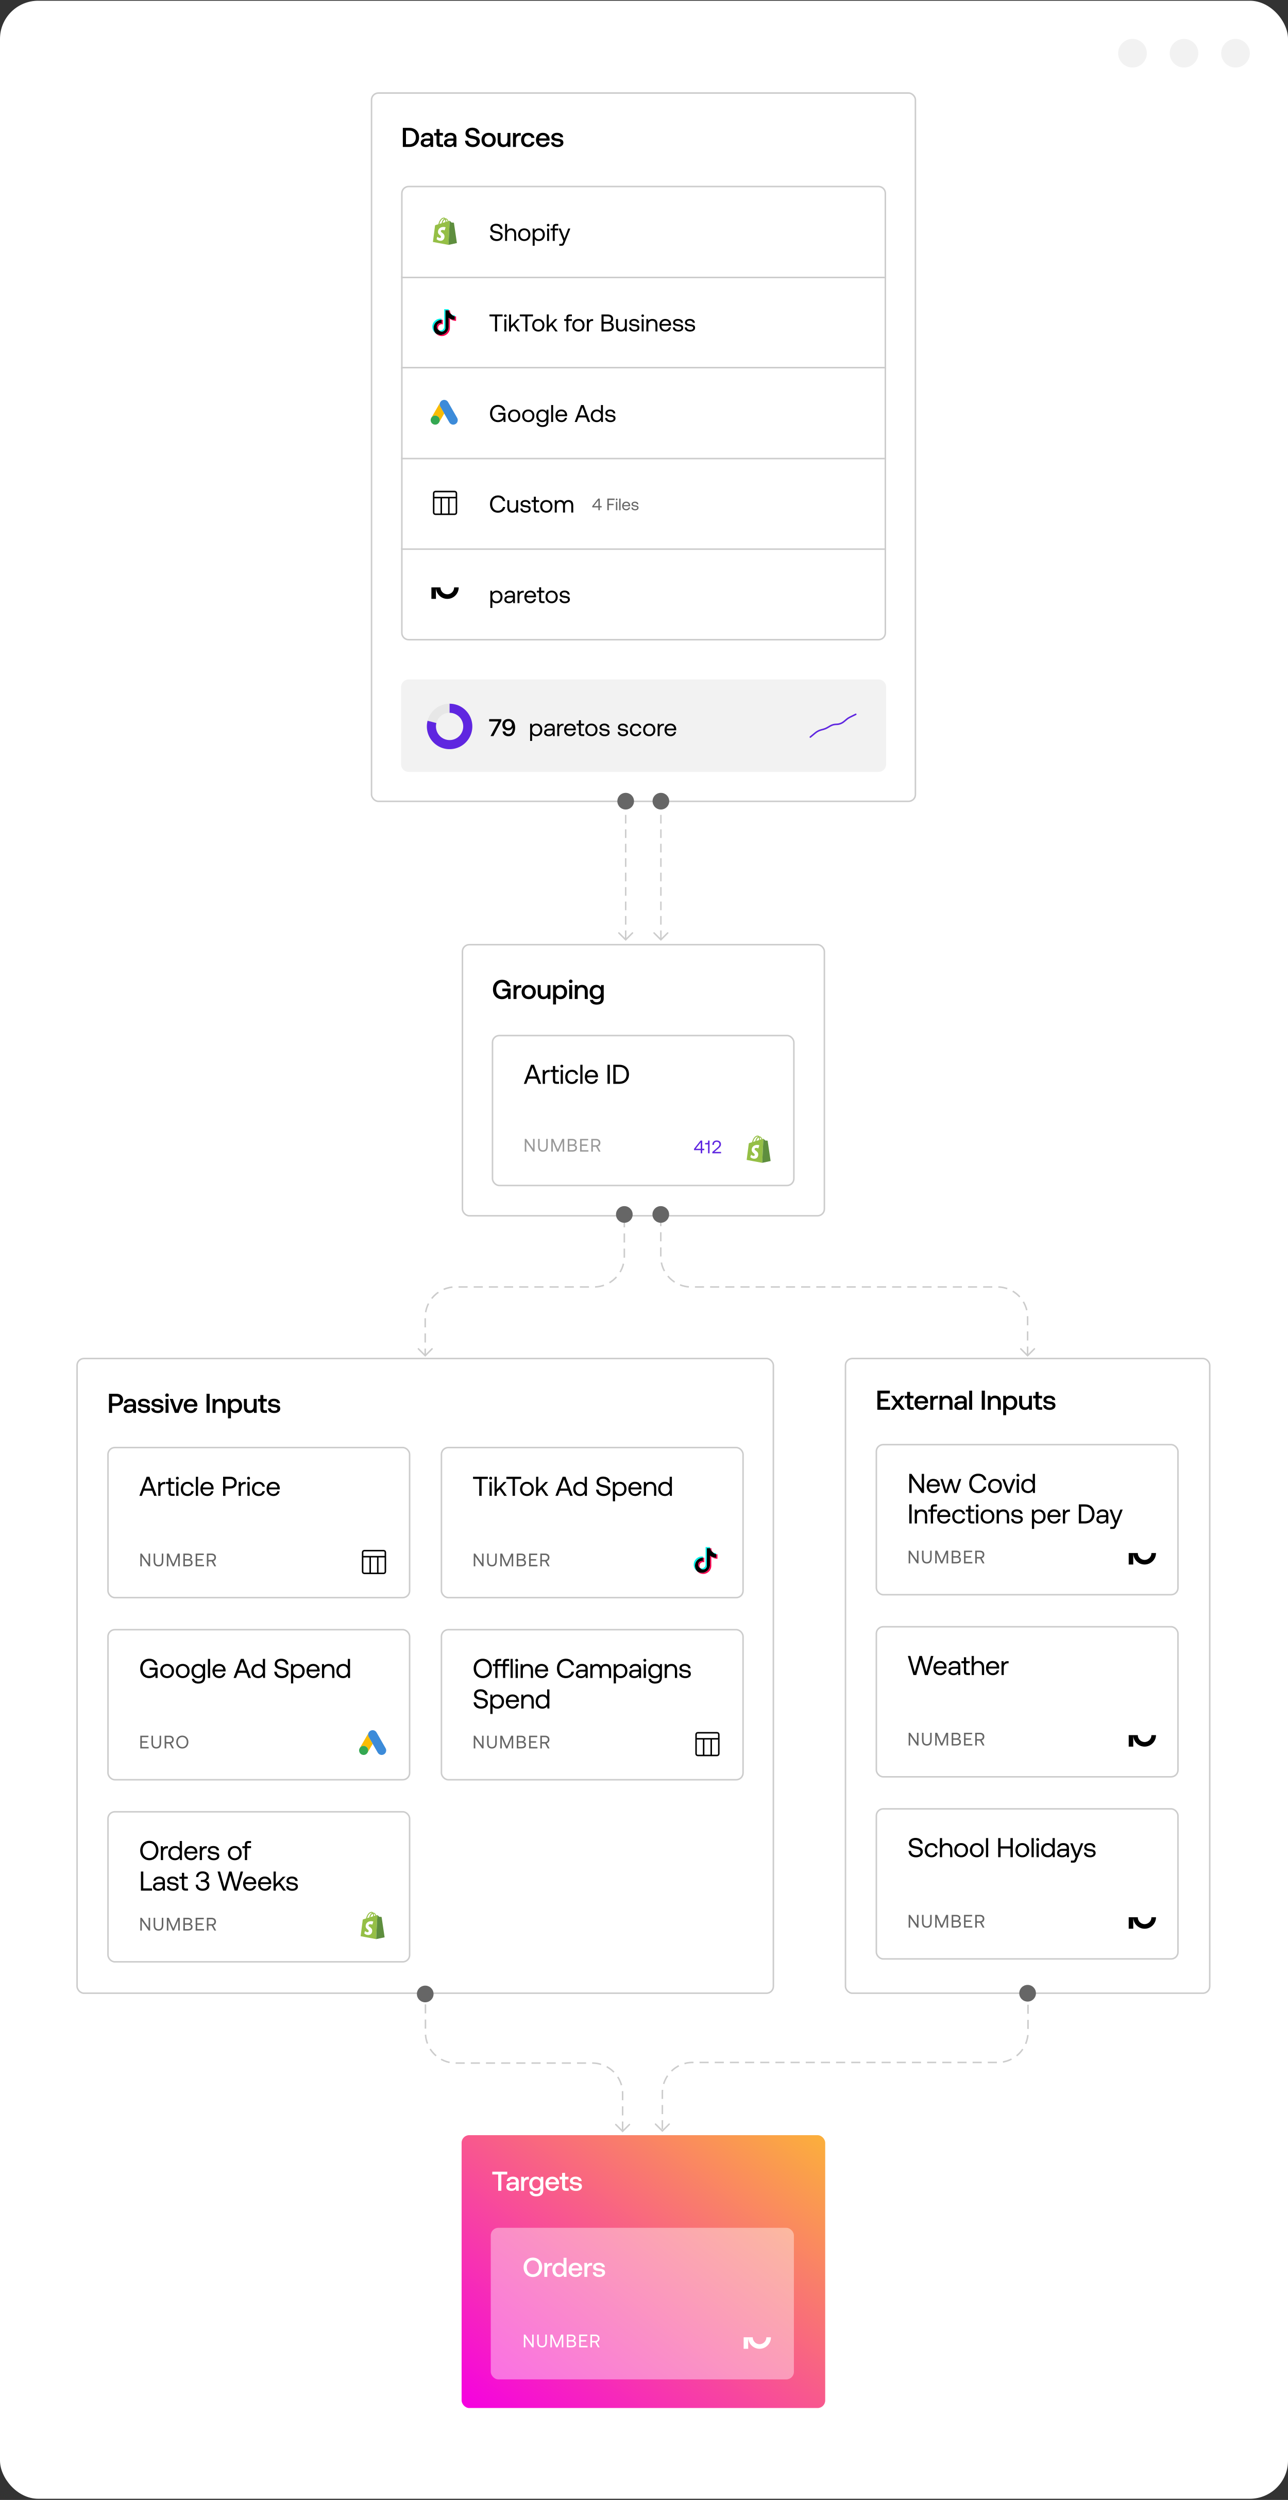 <svg fill="none" height="1310" viewBox="0 0 675 1310" width="675" xmlns="http://www.w3.org/2000/svg" xmlns:xlink="http://www.w3.org/1999/xlink"><rect x="0" y="0" width="675" height="1310" fill="#333333" stroke="none"/><linearGradient id="a" gradientUnits="userSpaceOnUse" x1="241.916" x2="379.223" y1="1261.72" y2="1078.89"><stop offset="0" stop-color="#f500e1"/><stop offset="0" stop-color="#f500e1"/><stop offset="1" stop-color="#fbb03b"/></linearGradient><rect fill="#fff" height="1309" rx="20" width="675" y=".388"/><circle cx="647.5" cy="27.888" fill="#f2f2f2" r="7.5"/><circle cx="620.5" cy="27.888" fill="#f2f2f2" r="7.5"/><circle cx="593.5" cy="27.888" fill="#f2f2f2" r="7.5"/><rect fill="#fff" height="371.166" rx="3.574" stroke="#ccc" stroke-width=".794" width="285.029" x="194.71" y="48.753"/><path d="m214.517 77.001h-3.403v-10.008h3.403c3.131 0 5.104 2.016 5.104 4.99 0 2.974-1.973 5.018-5.104 5.018zm-1.759-8.579v7.149h1.759c2.201 0 3.417-1.444 3.417-3.589s-1.216-3.56-3.417-3.56zm11.17 1.172c1.945 0 3.06.929 3.06 2.659v4.747h-1.344l-.129-1.044c-.5.658-1.201 1.129-2.359 1.129-1.601 0-2.673-.786-2.673-2.145 0-1.501 1.086-2.345 3.145-2.345h1.83v-.443c0-.815-.586-1.315-1.601-1.315-.915 0-1.53.429-1.644 1.072h-1.516c.157-1.43 1.387-2.316 3.231-2.316zm-.514 6.291c1.286 0 2.03-.758 2.044-1.887v-.257h-1.916c-.958 0-1.487.357-1.487 1.101 0 .615.515 1.044 1.359 1.044zm5.364-.872v-3.975h-1.272v-1.358h1.272v-2.045h1.559v2.045h1.787v1.358h-1.787v3.817c0 .572.2.786.786.786h1.086v1.358h-1.429c-1.401 0-2.002-.658-2.002-1.987zm7.347-5.419c1.944 0 3.059.929 3.059 2.659v4.747h-1.344l-.128-1.044c-.501.658-1.201 1.129-2.359 1.129-1.602 0-2.674-.786-2.674-2.145 0-1.501 1.087-2.345 3.145-2.345h1.831v-.443c0-.815-.587-1.315-1.602-1.315-.915 0-1.53.429-1.644 1.072h-1.515c.157-1.43 1.386-2.316 3.231-2.316zm-.515 6.291c1.287 0 2.03-.758 2.045-1.887v-.257h-1.916c-.958 0-1.487.357-1.487 1.101 0 .615.514 1.044 1.358 1.044zm8.108-2.173 1.658.029c.086 1.172 1.001 1.959 2.402 1.959 1.187 0 2.045-.529 2.045-1.487 0-1.058-1.044-1.287-2.631-1.573-1.659-.286-3.231-.815-3.231-2.802 0-1.744 1.429-2.931 3.56-2.931 2.287 0 3.717 1.244 3.788 3.088h-1.644c-.128-1.015-.929-1.701-2.144-1.701-1.13 0-1.916.486-1.916 1.43 0 1.029 1.029 1.244 2.602 1.516 1.658.3 3.274.829 3.26 2.802 0 1.802-1.501 3.045-3.703 3.045-2.488 0-3.989-1.373-4.046-3.374zm12.356 3.374c-2.231 0-3.732-1.501-3.732-3.746 0-2.23 1.501-3.746 3.732-3.746 2.23 0 3.732 1.516 3.732 3.746 0 2.245-1.502 3.746-3.732 3.746zm0-1.315c1.301 0 2.159-1.015 2.159-2.431 0-1.415-.858-2.43-2.159-2.43s-2.145 1.015-2.145 2.43c0 1.415.844 2.431 2.145 2.431zm9.849-2.431v-3.66h1.544v7.32h-1.359l-.171-.929c-.458.558-1.13 1.015-2.259 1.015-1.559 0-2.888-.829-2.888-3.331v-4.075h1.544v3.903c0 1.43.572 2.159 1.701 2.159 1.173 0 1.888-.886 1.888-2.402zm6.625-3.66h.344v1.444h-.687c-1.372 0-1.815 1.072-1.815 2.202v3.675h-1.545v-7.32h1.373l.172 1.101c.371-.615.957-1.101 2.158-1.101zm4.164 7.406c-2.216 0-3.632-1.444-3.632-3.732 0-2.259 1.459-3.76 3.675-3.76 1.887 0 3.059 1.044 3.36 2.702h-1.616c-.2-.858-.815-1.387-1.773-1.387-1.244 0-2.059 1.001-2.059 2.445 0 1.43.815 2.416 2.059 2.416.944 0 1.573-.543 1.759-1.387h1.63c-.286 1.659-1.53 2.702-3.403 2.702zm7.916 0c-2.302 0-3.746-1.487-3.746-3.732 0-2.259 1.444-3.76 3.603-3.76 2.116 0 3.531 1.344 3.574 3.489 0 .186-.014.386-.043.586h-5.519v.1c.043 1.244.83 2.059 2.045 2.059.944 0 1.63-.472 1.844-1.287h1.544c-.257 1.444-1.487 2.545-3.302 2.545zm-2.073-4.547h3.903c-.129-1.087-.887-1.701-1.959-1.701-.986 0-1.83.658-1.944 1.701zm6.253 2.045h1.516c.057.758.714 1.301 1.83 1.301.958 0 1.587-.372 1.587-.958 0-.786-.672-.844-1.802-.987-1.673-.2-2.988-.558-2.988-2.073 0-1.387 1.244-2.288 3.002-2.273 1.802 0 3.074.829 3.174 2.33h-1.515c-.086-.672-.715-1.144-1.63-1.144s-1.515.372-1.515.958c0 .686.7.772 1.758.886 1.673.2 3.031.543 3.031 2.173 0 1.401-1.329 2.288-3.102 2.288-1.959 0-3.303-.915-3.346-2.502z" fill="#000"/><path d="m210.199 360.013c0-2.194 1.778-3.972 3.971-3.972h246.233c2.194 0 3.972 1.778 3.972 3.972v40.509c0 2.193-1.778 3.971-3.972 3.971h-246.233c-2.193 0-3.971-1.778-3.971-3.971z" fill="#f2f2f2"/><path d="m424.66 386.225 2.639-2.185c.878-.726 1.901-1.255 3.002-1.551l1.29-.347c.671-.18 1.317-.448 1.918-.797l1.6-.927c.96-.556 2.049-.849 3.158-.849 1.473 0 2.898-.515 4.03-1.457l1.494-1.243c.482-.401 1.011-.744 1.574-1.021l3.124-1.537" stroke="#5f26e0" stroke-linecap="round" stroke-linejoin="round" stroke-width=".794"/><path d="m247.531 380.665c0 6.58-5.335 11.914-11.915 11.914s-11.914-5.334-11.914-11.914c0-6.581 5.334-11.915 11.914-11.915s11.915 5.334 11.915 11.915zm-19.064 0c0 3.948 3.201 7.148 7.149 7.148s7.149-3.2 7.149-7.148c0-3.949-3.201-7.149-7.149-7.149s-7.149 3.2-7.149 7.149z" fill="#000" fill-opacity=".05"/><path d="m235.616 368.75c2.484 0 4.906.776 6.927 2.221 2.022 1.444 3.541 3.484 4.345 5.834.805 2.35.855 4.893.143 7.273s-2.149 4.478-4.112 6.001c-1.963 1.522-4.353 2.393-6.835 2.491-2.482.097-4.933-.583-7.009-1.947s-3.674-3.343-4.571-5.66c-.896-2.316-1.046-4.855-.428-7.262l4.616 1.186c-.371 1.443-.281 2.967.257 4.357s1.497 2.577 2.742 3.395c1.246.819 2.716 1.227 4.206 1.169 1.489-.059 2.923-.581 4.101-1.495 1.177-.913 2.04-2.172 2.467-3.6s.397-2.954-.086-4.364c-.482-1.41-1.394-2.634-2.606-3.501-1.213-.866-2.666-1.332-4.157-1.332z" fill="#5f26e0"/><path d="m256.369 378.058v-1.232h6.38v.94l-4.169 7.956h-1.512l4.143-7.664zm10.086 7.74c-1.716 0-2.86-.953-3.063-2.516h1.385c.191.813.788 1.347 1.741 1.347 1.398 0 2.148-1.22 2.148-3.038 0-.101 0-.19-.013-.356-.038.077-.063.153-.127.267-.406.75-1.22 1.22-2.262 1.22-1.766 0-2.999-1.156-2.999-2.973 0-1.742 1.296-3 3.19-3 1.22 0 2.122.521 2.719 1.398.496.763.788 1.843.788 3.063 0 2.86-1.283 4.588-3.507 4.588zm-.013-4.219c1.08 0 1.83-.75 1.83-1.856 0-1.08-.724-1.817-1.804-1.817-1.081 0-1.792.762-1.792 1.843 0 1.067.673 1.83 1.766 1.83zm14.641-2.415c1.792 0 3.114 1.207 3.114 3.317 0 1.983-1.322 3.317-3.114 3.317-1.093 0-1.83-.445-2.224-1.068v3.533h-1.042v-9.023h.902l.14 1.042c.432-.597 1.131-1.118 2.224-1.118zm-.102 5.706c1.284 0 2.148-.978 2.148-2.389s-.864-2.389-2.148-2.389c-1.271 0-2.135.978-2.135 2.364 0 1.423.864 2.414 2.135 2.414zm7.113-5.706c1.653 0 2.606.826 2.606 2.338v4.22h-.903l-.089-1.017c-.406.585-1.054 1.093-2.173 1.093-1.423 0-2.389-.712-2.389-1.894 0-1.296.902-2.02 2.605-2.02h1.907v-.445c0-.839-.598-1.347-1.614-1.347-.915 0-1.525.432-1.653 1.093h-1.042c.153-1.271 1.182-2.021 2.745-2.021zm1.564 3.914v-.317h-2.008c-.928 0-1.449.343-1.449 1.08 0 .635.546 1.067 1.41 1.067 1.297 0 2.047-.75 2.047-1.83zm5.381-3.838h.292v1.017h-.521c-1.36 0-1.728 1.131-1.728 2.16v3.305h-1.042v-6.482h.902l.14.979c.305-.496.8-.979 1.957-.979zm3.81 6.558c-1.945 0-3.215-1.334-3.215-3.317 0-1.97 1.245-3.317 3.075-3.317s3.025 1.156 3.076 3.075c0 .14-.013.293-.026.445h-5.033v.089c.039 1.233.814 2.097 2.047 2.097.915 0 1.626-.483 1.842-1.322h1.055c-.254 1.297-1.321 2.25-2.821 2.25zm-2.059-3.978h3.876c-.101-1.118-.864-1.741-1.944-1.741-.953 0-1.83.686-1.932 1.741zm6.592 2.211v-3.838h-1.169v-.953h1.169v-1.817h1.042v1.817h1.678v.953h-1.678v3.826c0 .546.191.75.75.75h1.03v.953h-1.131c-1.246 0-1.691-.547-1.691-1.691zm6.55 1.767c-1.894 0-3.215-1.347-3.215-3.317s1.321-3.317 3.215-3.317c1.893 0 3.215 1.347 3.215 3.317s-1.322 3.317-3.215 3.317zm0-.928c1.283 0 2.148-1.004 2.148-2.389s-.865-2.389-2.148-2.389c-1.284 0-2.148 1.004-2.148 2.389s.864 2.389 2.148 2.389zm4.118-1.283h1.068c.038.762.712 1.321 1.792 1.321.915 0 1.563-.394 1.563-.991 0-.813-.712-.877-1.677-.991-1.449-.178-2.606-.47-2.606-1.818 0-1.182 1.081-1.957 2.542-1.944 1.474.013 2.542.699 2.643 2.046h-1.067c-.076-.661-.686-1.156-1.576-1.156-.902 0-1.512.381-1.512.978 0 .712.686.801 1.626.915 1.475.178 2.657.458 2.657 1.894 0 1.207-1.157 1.957-2.593 1.957-1.678 0-2.834-.788-2.86-2.211zm9.669 0h1.067c.038.762.712 1.321 1.792 1.321.915 0 1.563-.394 1.563-.991 0-.813-.711-.877-1.677-.991-1.449-.178-2.606-.47-2.606-1.818 0-1.182 1.081-1.957 2.542-1.944 1.474.013 2.542.699 2.644 2.046h-1.068c-.076-.661-.686-1.156-1.576-1.156-.902 0-1.512.381-1.512.978 0 .712.686.801 1.627.915 1.474.178 2.656.458 2.656 1.894 0 1.207-1.157 1.957-2.593 1.957-1.677 0-2.834-.788-2.859-2.211zm9.519 2.211c-1.894 0-3.139-1.284-3.139-3.304 0-1.983 1.283-3.33 3.164-3.33 1.589 0 2.593.89 2.86 2.313h-1.093c-.191-.864-.826-1.385-1.779-1.385-1.246 0-2.085.991-2.085 2.402 0 1.41.839 2.376 2.085 2.376.927 0 1.563-.534 1.766-1.36h1.106c-.254 1.398-1.309 2.288-2.885 2.288zm7.014 0c-1.894 0-3.216-1.347-3.216-3.317s1.322-3.317 3.216-3.317c1.893 0 3.215 1.347 3.215 3.317s-1.322 3.317-3.215 3.317zm0-.928c1.283 0 2.148-1.004 2.148-2.389s-.865-2.389-2.148-2.389c-1.284 0-2.148 1.004-2.148 2.389s.864 2.389 2.148 2.389zm7.409-5.63h.293v1.017h-.521c-1.36 0-1.729 1.131-1.729 2.16v3.305h-1.042v-6.482h.902l.14.979c.305-.496.801-.979 1.957-.979zm3.81 6.558c-1.944 0-3.215-1.334-3.215-3.317 0-1.97 1.245-3.317 3.075-3.317 1.831 0 3.025 1.156 3.076 3.075 0 .14-.013.293-.025.445h-5.033v.089c.038 1.233.813 2.097 2.046 2.097.915 0 1.627-.483 1.843-1.322h1.055c-.255 1.297-1.322 2.25-2.822 2.25zm-2.059-3.978h3.877c-.102-1.118-.865-1.741-1.945-1.741-.953 0-1.83.686-1.932 1.741z" fill="#000"/><path d="m210.596 287.549h253.382v44.084c0 1.974-1.6 3.575-3.574 3.575h-246.233c-1.974 0-3.575-1.601-3.575-3.575z" fill="#fff"/><path clip-rule="evenodd" d="m226.085 307.805h2.38 2.38c0 1.99 1.609 3.615 3.579 3.615s3.579-1.625 3.579-3.615h2.38c0 3.333-2.659 6.02-5.959 6.02-3.25 0-5.905-2.632-5.959-5.919v5.919h-2.38z" fill="#000" fill-rule="evenodd"/><path d="m260.245 309.48c1.792 0 3.114 1.208 3.114 3.317 0 1.983-1.322 3.317-3.114 3.317-1.093 0-1.83-.444-2.224-1.067v3.533h-1.042v-9.023h.903l.139 1.042c.432-.598 1.131-1.119 2.224-1.119zm-.101 5.707c1.283 0 2.148-.979 2.148-2.39 0-1.41-.865-2.389-2.148-2.389-1.271 0-2.135.979-2.135 2.364 0 1.423.864 2.415 2.135 2.415zm7.113-5.707c1.652 0 2.605.826 2.605 2.339v4.219h-.902l-.089-1.017c-.407.585-1.055 1.093-2.173 1.093-1.424 0-2.39-.711-2.39-1.893 0-1.297.903-2.021 2.606-2.021h1.906v-.445c0-.839-.597-1.347-1.614-1.347-.915 0-1.525.432-1.652 1.093h-1.042c.152-1.271 1.182-2.021 2.745-2.021zm1.563 3.915v-.318h-2.008c-.928 0-1.449.343-1.449 1.08 0 .636.547 1.068 1.411 1.068 1.296 0 2.046-.75 2.046-1.83zm5.382-3.838h.292v1.016h-.521c-1.36 0-1.729 1.131-1.729 2.161v3.304h-1.042v-6.481h.903l.139.978c.305-.495.801-.978 1.958-.978zm3.809 6.557c-1.944 0-3.215-1.334-3.215-3.317 0-1.97 1.245-3.317 3.076-3.317 1.83 0 3.024 1.157 3.075 3.076 0 .14-.013.292-.025.445h-5.033v.089c.038 1.232.813 2.097 2.046 2.097.915 0 1.627-.483 1.843-1.322h1.055c-.254 1.296-1.322 2.249-2.822 2.249zm-2.058-3.978h3.876c-.102-1.118-.864-1.741-1.945-1.741-.953 0-1.83.687-1.931 1.741zm6.592 2.212v-3.838h-1.169v-.953h1.169v-1.818h1.042v1.818h1.677v.953h-1.677v3.825c0 .547.19.75.75.75h1.029v.953h-1.131c-1.245 0-1.69-.546-1.69-1.69zm6.549 1.766c-1.893 0-3.215-1.347-3.215-3.317s1.322-3.317 3.215-3.317c1.894 0 3.216 1.347 3.216 3.317s-1.322 3.317-3.216 3.317zm0-.927c1.284 0 2.148-1.004 2.148-2.39 0-1.385-.864-2.389-2.148-2.389-1.283 0-2.147 1.004-2.147 2.389 0 1.386.864 2.39 2.147 2.39zm4.119-1.284h1.068c.038.763.711 1.322 1.791 1.322.916 0 1.564-.394 1.564-.992 0-.813-.712-.876-1.678-.991-1.449-.178-2.605-.47-2.605-1.817 0-1.182 1.08-1.957 2.542-1.945 1.474.013 2.541.699 2.643 2.046h-1.068c-.076-.66-.686-1.156-1.575-1.156-.903 0-1.513.381-1.513.979 0 .711.686.8 1.627.915 1.474.177 2.656.457 2.656 1.893 0 1.208-1.156 1.957-2.593 1.957-1.677 0-2.834-.788-2.859-2.211z" fill="#000"/><path d="m210.596 287.549h253.382v44.084c0 1.974-1.6 3.575-3.574 3.575h-246.233c-1.974 0-3.575-1.601-3.575-3.575z" stroke="#ccc" stroke-width=".794"/><path d="m210.596 240.096h253.382v47.658h-253.382z" fill="#fff"/><path d="m238.274 257.571h-10.081c-.506 0-.917.411-.917.917v10.081c0 .506.411.917.917.917h10.081c.507 0 .917-.411.917-.917v-10.081c0-.506-.41-.917-.917-.917z" stroke="#000" stroke-linecap="round" stroke-linejoin="round" stroke-width=".794"/><path d="m227.673 260.749h11.121" stroke="#000" stroke-linecap="round" stroke-linejoin="round" stroke-width=".794"/><path d="m231.249 261.146v7.943" stroke="#000" stroke-linecap="square" stroke-linejoin="round" stroke-width=".794"/><path d="m235.219 261.146v7.943" stroke="#000" stroke-linecap="square" stroke-linejoin="round" stroke-width=".794"/><path d="m260.957 268.661c-2.554 0-4.156-1.804-4.156-4.524 0-2.694 1.665-4.524 4.245-4.524 1.97 0 3.406 1.143 3.736 2.986h-1.169c-.343-1.233-1.283-1.97-2.618-1.97-1.868 0-3.063 1.449-3.063 3.508 0 2.046 1.144 3.508 3.012 3.508 1.373 0 2.326-.725 2.657-1.97h1.169c-.331 1.842-1.805 2.986-3.813 2.986zm9.532-3.317v-3.241h1.043v6.482h-.903l-.14-.864c-.381.483-1.004.94-2.071.94-1.423 0-2.555-.8-2.555-2.948v-3.61h1.043v3.546c0 1.347.61 2.059 1.69 2.059 1.182 0 1.893-.902 1.893-2.364zm2.196 1.106h1.068c.038.762.712 1.322 1.792 1.322.915 0 1.563-.394 1.563-.992 0-.813-.712-.877-1.678-.991-1.448-.178-2.605-.47-2.605-1.817 0-1.182 1.08-1.957 2.542-1.945 1.474.013 2.542.699 2.643 2.046h-1.067c-.077-.661-.687-1.156-1.576-1.156-.902 0-1.513.381-1.513.978 0 .712.687.801 1.627.915 1.474.178 2.656.458 2.656 1.894 0 1.207-1.156 1.957-2.592 1.957-1.678 0-2.834-.788-2.86-2.211zm7.092.445v-3.838h-1.169v-.954h1.169v-1.817h1.042v1.817h1.678v.954h-1.678v3.825c0 .546.191.75.75.75h1.029v.953h-1.131c-1.245 0-1.69-.547-1.69-1.69zm6.55 1.766c-1.894 0-3.216-1.347-3.216-3.317s1.322-3.317 3.216-3.317c1.893 0 3.215 1.347 3.215 3.317s-1.322 3.317-3.215 3.317zm0-.928c1.283 0 2.147-1.004 2.147-2.389s-.864-2.389-2.147-2.389c-1.284 0-2.148 1.004-2.148 2.389s.864 2.389 2.148 2.389zm11.641-5.706c1.348 0 2.453.775 2.453 2.822v3.736h-1.042v-3.673c0-1.271-.559-1.932-1.538-1.932-1.08 0-1.741.814-1.741 2.135v3.47h-1.042v-3.673c0-1.271-.572-1.932-1.563-1.932-1.068 0-1.716.89-1.716 2.186v3.419h-1.042v-6.482h.902l.14.89c.343-.47.89-.966 1.894-.966.902 0 1.677.407 2.046 1.233.394-.699 1.093-1.233 2.249-1.233z" fill="#000"/><path d="m310.394 265.886v-.655l3.12-3.967h.821v3.949h.987v.673h-.987v1.494h-.734v-1.494zm3.207-3.722-2.385 3.049h2.385zm4.689 5.216v-6.116h3.8v.699h-3.04v2.044h2.516v.699h-2.516v2.674zm4.878-5.208c-.262 0-.463-.192-.463-.463 0-.27.201-.463.463-.463s.463.193.463.463c0 .271-.201.463-.463.463zm-.367 5.208v-4.456h.716v4.456zm1.698 0v-6.116h.716v6.116zm3.751.052c-1.337 0-2.21-.917-2.21-2.28 0-1.354.856-2.281 2.114-2.281s2.079.796 2.114 2.115c0 .096-.008.201-.017.306h-3.46v.061c.026.847.559 1.441 1.407 1.441.629 0 1.118-.332 1.267-.908h.725c-.175.891-.909 1.546-1.94 1.546zm-1.415-2.734h2.665c-.07-.769-.595-1.197-1.337-1.197-.656 0-1.258.471-1.328 1.197zm4.05 1.214h.734c.027.524.49.909 1.232.909.629 0 1.075-.271 1.075-.682 0-.559-.489-.603-1.153-.681-.996-.123-1.791-.324-1.791-1.25 0-.812.742-1.345 1.747-1.337 1.014.009 1.747.481 1.817 1.407h-.734c-.052-.454-.471-.795-1.083-.795-.62 0-1.04.262-1.04.673 0 .489.472.55 1.119.629 1.013.122 1.826.314 1.826 1.302 0 .83-.795 1.345-1.783 1.345-1.153 0-1.948-.541-1.966-1.52z" fill="#666"/><path d="m210.596 240.096h253.382v47.658h-253.382z" stroke="#ccc" stroke-width=".794"/><path d="m210.596 145.192h253.382v47.658h-253.382z" fill="#fff"/><path d="m231.413 167.569v-.55c-.191-.027-.383-.041-.575-.041-2.354 0-4.27 1.915-4.27 4.269 0 1.444.722 2.723 1.823 3.496-.737-.789-1.147-1.828-1.146-2.907 0-2.321 1.86-4.213 4.168-4.267z" fill="#00f2ea"/><path d="m231.514 173.786c1.05 0 1.907-.836 1.946-1.877l.004-9.296h1.698c-.036-.194-.055-.391-.055-.589h-2.319l-.004 9.297c-.039 1.041-.896 1.876-1.946 1.876-.316 0-.626-.077-.905-.224.365.51.954.812 1.581.813zm6.82-8.018v-.516c-.624 0-1.235-.181-1.757-.523.458.528 1.074.892 1.757 1.039" fill="#00f2ea"/><path d="m236.577 164.729c-.512-.586-.794-1.338-.794-2.116h-.621c.162.869.674 1.634 1.415 2.116zm-5.739 4.568c-1.077.001-1.949.874-1.95 1.95 0 .725.403 1.389 1.045 1.726-.24-.331-.369-.729-.369-1.137.001-1.076.873-1.949 1.95-1.95.2 0 .393.033.575.09v-2.368c-.191-.027-.383-.041-.575-.042-.034 0-.068.002-.101.003v1.818c-.186-.059-.38-.089-.575-.09z" fill="#ff004f"/><path d="m238.334 165.768v1.803c-1.203 0-2.317-.385-3.227-1.038v4.714c0 2.354-1.915 4.269-4.269 4.269-.91 0-1.753-.287-2.447-.774.806.869 1.938 1.363 3.123 1.363 2.354 0 4.269-1.915 4.269-4.269v-4.714c.94.676 2.069 1.039 3.227 1.038v-2.32c-.232 0-.458-.026-.676-.072" fill="#ff004f"/><path d="m235.107 171.247v-4.714c.94.676 2.069 1.039 3.227 1.038v-1.803c-.683-.147-1.299-.512-1.757-1.039-.741-.482-1.253-1.247-1.415-2.116h-1.698l-.004 9.296c-.039 1.041-.896 1.877-1.946 1.877-.627-.001-1.216-.303-1.581-.813-.642-.336-1.044-1.001-1.045-1.726.001-1.076.873-1.948 1.95-1.95.2 0 .393.033.575.091v-1.819c-2.308.054-4.168 1.946-4.168 4.267 0 1.122.436 2.144 1.146 2.907.716.504 1.571.774 2.447.773 2.354 0 4.269-1.915 4.269-4.269z" fill="#000"/><path d="m256.522 165.801v-1.017h6.875v1.017h-2.885v7.88h-1.105v-7.88zm8.326.305c-.381 0-.674-.279-.674-.673s.293-.674.674-.674.673.28.673.674-.292.673-.673.673zm-.534 7.575v-6.482h1.042v6.482zm2.47 0v-8.897h1.042v5.859l3.254-3.444h1.283l-2.529 2.682 2.707 3.8h-1.258l-2.148-3.05-1.309 1.347v1.703zm5.649-7.88v-1.017h6.875v1.017h-2.885v7.88h-1.106v-7.88zm9.686 7.956c-1.893 0-3.215-1.347-3.215-3.317s1.322-3.317 3.215-3.317c1.894 0 3.216 1.347 3.216 3.317s-1.322 3.317-3.216 3.317zm0-.928c1.284 0 2.148-1.004 2.148-2.389s-.864-2.389-2.148-2.389c-1.283 0-2.147 1.004-2.147 2.389s.864 2.389 2.147 2.389zm4.411.852v-8.897h1.042v5.859l3.253-3.444h1.284l-2.529 2.682 2.707 3.8h-1.258l-2.148-3.05-1.309 1.347v1.703zm9.131-5.529v-.953h1.169v-.724c0-1.144.483-1.691 1.69-1.691h1.182v.954h-1.118c-.522 0-.712.216-.712.711v.75h1.83v.953h-1.83v5.529h-1.042v-5.529zm7.483 5.605c-1.894 0-3.216-1.347-3.216-3.317s1.322-3.317 3.216-3.317c1.893 0 3.215 1.347 3.215 3.317s-1.322 3.317-3.215 3.317zm0-.928c1.283 0 2.147-1.004 2.147-2.389s-.864-2.389-2.147-2.389c-1.284 0-2.148 1.004-2.148 2.389s.864 2.389 2.148 2.389zm7.409-5.63h.292v1.017h-.521c-1.359 0-1.728 1.131-1.728 2.16v3.305h-1.042v-6.482h.902l.14.979c.305-.496.801-.979 1.957-.979zm4.674 6.482v-8.897h3.152c1.894 0 2.949.916 2.949 2.352 0 1.016-.56 1.639-1.398 1.931.94.178 1.766.788 1.766 2.072 0 1.576-1.118 2.542-3.228 2.542zm3.203-7.893h-2.097v2.86h2.097c1.144 0 1.792-.534 1.792-1.436 0-.89-.635-1.424-1.792-1.424zm.038 3.851h-2.135v3.038h2.135c1.373 0 2.097-.572 2.097-1.487 0-1.004-.775-1.551-2.097-1.551zm9 .801v-3.241h1.042v6.482h-.902l-.14-.865c-.381.483-1.004.941-2.071.941-1.424 0-2.555-.801-2.555-2.949v-3.609h1.042v3.546c0 1.347.61 2.059 1.69 2.059 1.182 0 1.894-.903 1.894-2.364zm2.196 1.106h1.067c.039.762.712 1.321 1.792 1.321.915 0 1.564-.394 1.564-.991 0-.813-.712-.877-1.678-.991-1.449-.178-2.605-.471-2.605-1.818 0-1.182 1.08-1.957 2.542-1.944 1.474.013 2.541.699 2.643 2.046h-1.068c-.076-.661-.686-1.156-1.575-1.156-.903 0-1.513.381-1.513.978 0 .712.686.801 1.627.915 1.474.178 2.656.458 2.656 1.894 0 1.207-1.156 1.957-2.593 1.957-1.677 0-2.834-.788-2.859-2.211zm7.143-5.44c-.382 0-.674-.279-.674-.673s.292-.674.674-.674c.381 0 .673.28.673.674s-.292.673-.673.673zm-.534 7.575v-6.482h1.042v6.482zm5.647-6.558c1.461 0 2.618.801 2.618 2.948v3.61h-1.042v-3.546c0-1.347-.623-2.059-1.754-2.059-1.22 0-1.957.902-1.957 2.364v3.241h-1.042v-6.482h.902l.14.877c.381-.496 1.042-.953 2.135-.953zm6.859 6.634c-1.945 0-3.216-1.335-3.216-3.317 0-1.97 1.246-3.317 3.076-3.317s3.025 1.156 3.075 3.075c0 .14-.012.293-.025.445h-5.033v.089c.038 1.233.814 2.097 2.046 2.097.915 0 1.627-.483 1.843-1.322h1.055c-.254 1.297-1.322 2.25-2.821 2.25zm-2.059-3.978h3.876c-.102-1.118-.864-1.741-1.944-1.741-.954 0-1.831.686-1.932 1.741zm5.892 1.767h1.067c.038.762.712 1.321 1.792 1.321.915 0 1.563-.394 1.563-.991 0-.813-.711-.877-1.677-.991-1.449-.178-2.605-.471-2.605-1.818 0-1.182 1.08-1.957 2.541-1.944 1.475.013 2.542.699 2.644 2.046h-1.068c-.076-.661-.686-1.156-1.576-1.156-.902 0-1.512.381-1.512.978 0 .712.686.801 1.627.915 1.474.178 2.656.458 2.656 1.894 0 1.207-1.157 1.957-2.593 1.957-1.677 0-2.834-.788-2.859-2.211zm6.218 0h1.067c.038.762.712 1.321 1.792 1.321.915 0 1.563-.394 1.563-.991 0-.813-.711-.877-1.677-.991-1.449-.178-2.606-.471-2.606-1.818 0-1.182 1.081-1.957 2.542-1.944 1.474.013 2.542.699 2.644 2.046h-1.068c-.076-.661-.686-1.156-1.576-1.156-.902 0-1.512.381-1.512.978 0 .712.686.801 1.627.915 1.474.178 2.656.458 2.656 1.894 0 1.207-1.157 1.957-2.593 1.957-1.677 0-2.834-.788-2.859-2.211z" fill="#000"/><path d="m210.596 145.192h253.382v47.658h-253.382z" stroke="#ccc" stroke-width=".794"/><path d="m210.596 192.644h253.382v47.658h-253.382z" fill="#fff"/><path d="m230.528 211.177c.138-.36.327-.692.607-.961 1.121-1.092 2.974-.818 3.735.555.572 1.041 1.178 2.059 1.767 3.089.984 1.71 1.98 3.42 2.952 5.136.818 1.436-.069 3.249-1.693 3.495-.995.149-1.928-.309-2.443-1.201-.863-1.504-1.733-3.009-2.596-4.507-.018-.035-.041-.063-.063-.092-.092-.074-.132-.183-.189-.28-.383-.675-.778-1.344-1.161-2.014-.246-.434-.504-.863-.75-1.298-.223-.389-.326-.812-.314-1.258.017-.229.046-.458.148-.664z" fill="#3c8bd9"/><path d="m230.528 211.178c-.051.206-.097.412-.108.629-.017.48.103.927.343 1.344.629 1.081 1.258 2.168 1.882 3.255.057.097.103.194.16.286-.343.595-.686 1.184-1.035 1.779-.481.829-.961 1.664-1.447 2.494-.023 0-.029-.012-.035-.029-.005-.046.012-.086.023-.132.235-.858.04-1.618-.549-2.27-.36-.395-.818-.618-1.344-.692-.687-.098-1.293.08-1.836.509-.098.074-.16.183-.275.24-.023 0-.034-.012-.04-.029.275-.475.543-.949.818-1.424 1.133-1.968 2.265-3.935 3.403-5.897.012-.023.029-.04.04-.063z" fill="#fabc04"/><path d="m226.29 218.579c.109-.097.212-.2.326-.292 1.39-1.098 3.478-.303 3.781 1.436.074.417.034.818-.091 1.218-.006.035-.012.063-.023.097-.052.092-.098.189-.155.281-.509.841-1.258 1.258-2.242 1.195-1.127-.08-2.013-.926-2.168-2.048-.074-.543.034-1.052.315-1.521.057-.103.126-.195.188-.298.029-.022.018-.068.069-.068z" fill="#34a852"/><path d="m260.983 221.209c-2.466 0-4.182-1.83-4.182-4.524 0-2.695 1.665-4.525 4.245-4.525 1.97 0 3.457 1.144 3.762 2.974h-1.182c-.305-1.233-1.258-1.957-2.605-1.957-1.869 0-3.089 1.449-3.089 3.508s1.22 3.507 3.063 3.507c1.64 0 2.822-.978 2.822-2.554v-.305h-2.669v-1.017h3.749v4.817h-.953l-.077-1.296c-.406.648-1.359 1.372-2.884 1.372zm8.477 0c-1.893 0-3.215-1.347-3.215-3.317s1.322-3.317 3.215-3.317c1.894 0 3.216 1.347 3.216 3.317s-1.322 3.317-3.216 3.317zm0-.928c1.284 0 2.148-1.004 2.148-2.389s-.864-2.389-2.148-2.389c-1.283 0-2.148 1.004-2.148 2.389s.865 2.389 2.148 2.389zm7.397.928c-1.893 0-3.215-1.347-3.215-3.317s1.322-3.317 3.215-3.317c1.894 0 3.215 1.347 3.215 3.317s-1.321 3.317-3.215 3.317zm0-.928c1.284 0 2.148-1.004 2.148-2.389s-.864-2.389-2.148-2.389c-1.283 0-2.148 1.004-2.148 2.389s.865 2.389 2.148 2.389zm9.519-4.511.14-1.119h.903v6.164c0 1.868-.992 2.936-3.216 2.936-1.652 0-2.808-.775-2.974-2.199h1.068c.178.814.902 1.271 1.982 1.271 1.36 0 2.097-.635 2.097-2.046v-.763c-.432.738-1.131 1.195-2.224 1.195-1.792 0-3.113-1.207-3.113-3.317 0-1.983 1.321-3.317 3.113-3.317 1.093 0 1.818.47 2.224 1.195zm-2.122 4.511c1.271 0 2.135-.978 2.135-2.364 0-1.423-.864-2.414-2.135-2.414-1.284 0-2.148.978-2.148 2.389s.864 2.389 2.148 2.389zm4.584.852v-8.896h1.042v8.896zm5.457.076c-1.945 0-3.216-1.334-3.216-3.317 0-1.97 1.246-3.317 3.076-3.317s3.024 1.157 3.075 3.076c0 .139-.012.292-.025.444h-5.033v.089c.038 1.233.814 2.097 2.046 2.097.915 0 1.627-.483 1.843-1.321h1.055c-.254 1.296-1.322 2.249-2.821 2.249zm-2.059-3.978h3.876c-.102-1.118-.864-1.741-1.945-1.741-.953 0-1.83.686-1.931 1.741zm10.081 3.902h-1.143l3.393-8.896h1.309l3.38 8.896h-1.181l-.941-2.402h-3.876zm2.873-7.689-1.602 4.283h3.216zm9.744 2.199v-3.406h1.042v8.896h-.902l-.14-1.042c-.432.597-1.131 1.118-2.224 1.118-1.792 0-3.114-1.207-3.114-3.317 0-1.983 1.322-3.317 3.114-3.317 1.093 0 1.83.445 2.224 1.068zm-2.122 4.638c1.271 0 2.135-.978 2.135-2.364 0-1.423-.864-2.414-2.135-2.414-1.284 0-2.148.978-2.148 2.389s.864 2.389 2.148 2.389zm4.317-1.283h1.067c.039.762.712 1.321 1.792 1.321.915 0 1.564-.394 1.564-.991 0-.813-.712-.877-1.678-.991-1.449-.178-2.605-.47-2.605-1.817 0-1.182 1.08-1.958 2.541-1.945 1.475.013 2.542.699 2.644 2.046h-1.068c-.076-.661-.686-1.156-1.576-1.156-.902 0-1.512.381-1.512.978 0 .712.686.801 1.627.915 1.474.178 2.656.458 2.656 1.894 0 1.207-1.157 1.957-2.593 1.957-1.677 0-2.834-.788-2.859-2.211z" fill="#000"/><path d="m210.596 192.644h253.382v47.658h-253.382z" stroke="#ccc" stroke-width=".794"/><path d="m214.171 97.739h246.237c1.974 0 3.574 1.6 3.574 3.574v44.085h-253.386v-44.085c0-1.974 1.601-3.574 3.575-3.574z" fill="#fff"/><path clip-rule="evenodd" d="m237.876 116.76c.007.014.012.029.015.045.009.072 1.561 10.559 1.561 10.559l-4.418.955.616-12.61c-.074-.012-.153.003-.193.014-.009.003-.166.052-.427.132-.255-.733-.705-1.408-1.496-1.408-.022 0-.045.001-.067.003-.225-.298-.504-.428-.745-.428-1.844 0-2.725 2.306-3.001 3.477-.716.222-1.225.38-1.291.4-.399.126-.412.138-.465.515-.039.285-1.086 8.378-1.086 8.378l8.155 1.528 4.418-.956s-1.551-10.486-1.561-10.558c-.002-.017-.008-.032-.015-.046zm-3.296-.765-.69.213v-.002c0-.048 0-.095 0-.147 0-.456-.063-.823-.165-1.114.408.051.68.516.855 1.05zm-1.361-.959c.114.284.187.692.187 1.242v.079.001l-1.425.441c.274-1.059.789-1.57 1.238-1.763zm-.548-.519c.08 0 .16.027.237.08-.591.278-1.224.978-1.492 2.377l-1.126.349c.313-1.067 1.057-2.806 2.381-2.806zm.861 4.614-.545 1.621s-.477-.255-1.062-.255c-.858 0-.901.538-.901.674 0 .292.301.513.666.781.557.41 1.263.928 1.263 1.976 0 1.364-.865 2.242-2.031 2.242-1.4 0-2.116-.871-2.116-.871l.375-1.238s.736.632 1.356.632c.406 0 .571-.32.571-.553 0-.423-.304-.669-.645-.946-.438-.354-.938-.758-.938-1.649 0-1.335.959-2.627 2.893-2.627.746 0 1.114.213 1.114.213z" fill="#95bf46" fill-rule="evenodd"/><path d="m237.766 116.689c-.052-.004-1.151-.085-1.151-.085s-.763-.758-.847-.842c-.031-.031-.074-.047-.118-.054l-.616 12.611 4.418-.956s-1.551-10.486-1.561-10.558c-.01-.071-.073-.111-.125-.116" fill="#5e8e3e"/><path d="m256.777 123.318h1.144c.089 1.195 1.016 1.983 2.376 1.983 1.195 0 2.046-.547 2.046-1.513 0-1.105-1.093-1.334-2.44-1.563-1.436-.241-2.91-.712-2.91-2.44 0-1.512 1.233-2.529 3.037-2.529 1.983 0 3.203 1.106 3.305 2.707h-1.144c-.127-1.029-.953-1.703-2.161-1.703-1.156 0-1.931.508-1.931 1.462 0 1.067 1.08 1.283 2.414 1.512 1.449.241 2.936.724 2.936 2.453 0 1.538-1.296 2.618-3.164 2.618-2.174 0-3.445-1.233-3.508-2.987zm11.1-3.647c1.449 0 2.631.8 2.631 2.948v3.61h-1.042v-3.546c0-1.347-.648-2.059-1.767-2.059-1.207 0-1.957.902-1.957 2.364v3.241h-1.042v-8.897h1.042v3.482c.381-.61 1.042-1.143 2.135-1.143zm6.872 6.634c-1.894 0-3.216-1.347-3.216-3.317s1.322-3.317 3.216-3.317c1.893 0 3.215 1.347 3.215 3.317s-1.322 3.317-3.215 3.317zm0-.928c1.283 0 2.147-1.004 2.147-2.389 0-1.386-.864-2.39-2.147-2.39-1.284 0-2.148 1.004-2.148 2.39 0 1.385.864 2.389 2.148 2.389zm7.676-5.706c1.792 0 3.114 1.207 3.114 3.317 0 1.982-1.322 3.317-3.114 3.317-1.093 0-1.83-.445-2.224-1.068v3.533h-1.042v-9.023h.902l.14 1.042c.432-.597 1.131-1.118 2.224-1.118zm-.102 5.706c1.284 0 2.148-.979 2.148-2.389 0-1.411-.864-2.39-2.148-2.39-1.27 0-2.135.979-2.135 2.364 0 1.424.865 2.415 2.135 2.415zm4.941-6.723c-.382 0-.674-.28-.674-.674s.292-.673.674-.673c.381 0 .673.279.673.673s-.292.674-.673.674zm-.534 7.575v-6.482h1.042v6.482zm1.783-5.529v-.953h1.169v-.724c0-1.144.483-1.691 1.691-1.691h1.182v.953h-1.119c-.521 0-.711.216-.711.712v.75h1.83v.953h-1.83v5.529h-1.043v-5.529zm6.762 5.567-2.529-6.52h1.106l1.995 5.172 1.932-5.172h1.106l-2.987 7.574c-.406 1.043-.648 1.449-1.563 1.449h-1.245v-.953h.927c.598 0 .699-.152.941-.762z" fill="#000"/><path d="m214.171 97.739h246.237c1.974 0 3.574 1.6 3.574 3.574v44.085h-253.386v-44.085c0-1.974 1.601-3.574 3.575-3.574z" stroke="#ccc" stroke-width=".794"/><rect fill="#fff" height="142.066" rx="3.571" stroke="#ccc" stroke-width=".794" width="189.685" x="242.348" y="495.025"/><path d="m263.081 523.587c-2.8 0-4.729-2.043-4.729-5.086s1.886-5.086 4.858-5.086c2.314 0 4 1.372 4.3 3.486h-1.7c-.3-1.272-1.258-2.043-2.643-2.043-1.9 0-3.129 1.5-3.129 3.643s1.2 3.643 3.114 3.643c1.543 0 2.786-.872 2.872-2.486v-.243h-2.772v-1.386h4.343v5.472h-1.271l-.143-1.343c-.486.714-1.514 1.429-3.1 1.429zm9.744-7.4h.342v1.442h-.685c-1.372 0-1.815 1.072-1.815 2.2v3.672h-1.542v-7.314h1.371l.171 1.1c.372-.615.958-1.1 2.158-1.1zm4.26 7.4c-2.229 0-3.729-1.5-3.729-3.743 0-2.229 1.5-3.743 3.729-3.743 2.228 0 3.728 1.514 3.728 3.743 0 2.243-1.5 3.743-3.728 3.743zm0-1.315c1.3 0 2.157-1.014 2.157-2.428 0-1.415-.857-2.429-2.157-2.429s-2.143 1.014-2.143 2.429c0 1.414.843 2.428 2.143 2.428zm9.84-2.428v-3.657h1.543v7.314h-1.357l-.171-.929c-.457.558-1.129 1.015-2.258 1.015-1.557 0-2.885-.829-2.885-3.329v-4.071h1.543v3.9c0 1.428.571 2.157 1.7 2.157 1.171 0 1.885-.886 1.885-2.4zm6.835-3.743c2 0 3.457 1.4 3.457 3.743 0 2.257-1.457 3.743-3.457 3.743-1.128 0-1.914-.457-2.371-1.115v3.886h-1.543v-10.171h1.343l.185 1.085c.486-.643 1.243-1.171 2.386-1.171zm-.257 6.186c1.286 0 2.143-1.015 2.143-2.443 0-1.443-.857-2.429-2.143-2.429s-2.129.986-2.129 2.4c0 1.457.843 2.472 2.129 2.472zm5.594-7.129c-.529 0-.943-.386-.943-.929 0-.542.414-.928.943-.928.528 0 .942.386.942.928 0 .543-.414.929-.942.929zm-.786 8.343v-7.314h1.543v7.314zm6.769-7.4c1.615 0 2.943.886 2.943 3.328v4.072h-1.557v-3.943c0-1.386-.586-2.129-1.743-2.129-1.228 0-1.957.9-1.957 2.386v3.686h-1.543v-7.314h1.343l.172.957c.457-.572 1.157-1.043 2.342-1.043zm9.789 1.228.172-1.142h1.343v7.014c0 1.986-1.115 3.243-3.743 3.243-1.943 0-3.3-.9-3.443-2.543h1.571c.186.814.9 1.286 1.986 1.286 1.343 0 2.1-.643 2.1-2.043v-.814c-.486.728-1.243 1.2-2.386 1.2-1.985 0-3.457-1.386-3.457-3.715 0-2.243 1.472-3.714 3.457-3.714 1.143 0 1.929.5 2.4 1.228zm-2.142 4.901c1.285 0 2.128-.986 2.128-2.386 0-1.443-.843-2.443-2.128-2.443-1.286 0-2.129 1-2.129 2.414 0 1.429.843 2.415 2.129 2.415z" fill="#000"/><rect fill="#fff" height="79.366" rx="3.968" width="158.732" x="257.7" y="542.248"/><rect height="78.573" rx="3.571" stroke="#000" stroke-opacity=".2" stroke-width=".794" width="157.939" x="258.097" y="542.645"/><path d="m275.81 567.946h-1.286l3.814-10h1.472l3.8 10h-1.329l-1.057-2.7h-4.357zm3.228-8.643-1.8 4.815h3.615zm8.76 1.357h.329v1.143h-.586c-1.528 0-1.943 1.272-1.943 2.429v3.714h-1.171v-7.286h1.014l.157 1.1c.343-.557.9-1.1 2.2-1.1zm1.982 5.386v-4.314h-1.315v-1.072h1.315v-2.042h1.171v2.042h1.886v1.072h-1.886v4.3c0 .614.214.843.843.843h1.157v1.071h-1.271c-1.4 0-1.9-.614-1.9-1.9zm4.643-6.614c-.428 0-.757-.314-.757-.757s.329-.757.757-.757c.429 0 .757.314.757.757s-.328.757-.757.757zm-.6 8.514v-7.286h1.172v7.286zm5.905.086c-2.128 0-3.529-1.443-3.529-3.714 0-2.229 1.443-3.743 3.558-3.743 1.785 0 2.914 1 3.214 2.6h-1.229c-.214-.972-.928-1.557-2-1.557-1.4 0-2.342 1.114-2.342 2.7 0 1.585.942 2.671 2.342 2.671 1.043 0 1.758-.6 1.986-1.528h1.243c-.286 1.571-1.471 2.571-3.243 2.571zm4.384-.086v-10h1.172v10zm5.991.086c-2.186 0-3.614-1.5-3.614-3.729 0-2.214 1.4-3.728 3.457-3.728s3.4 1.3 3.457 3.457c0 .157-.014.329-.028.5h-5.658v.1c.043 1.386.915 2.357 2.3 2.357 1.029 0 1.829-.543 2.072-1.486h1.186c-.286 1.458-1.486 2.529-3.172 2.529zm-2.314-4.471h4.357c-.114-1.258-.972-1.958-2.186-1.958-1.071 0-2.057.772-2.171 1.958zm10.575 4.385v-10h1.243v10zm6.238 0h-3.2v-10h3.2c3.129 0 5.029 2 5.029 5 0 2.986-1.9 5-5.029 5zm-1.957-8.857v7.714h1.957c2.429 0 3.758-1.528 3.758-3.857 0-2.343-1.329-3.857-3.758-3.857z" fill="#000"/><path d="m275.824 603.471h-.81v-6.667h.762l3.581 5.143v-5.143h.81v6.667h-.762l-3.581-5.143zm6.169-2.848v-3.819h.829v3.867c0 1.381.552 2.095 1.704 2.095 1.172 0 1.724-.714 1.724-2.095v-3.867h.829v3.819c0 1.905-.886 2.905-2.553 2.905-1.666 0-2.533-1-2.533-2.905zm6.916 2.848v-6.667h1.047l2.362 5.533 2.333-5.533h1.029v6.667h-.81v-5.258l-2.209 5.258h-.733l-2.21-5.258v5.258zm8.635 0v-6.667h2.362c1.419 0 2.209.686 2.209 1.762 0 .762-.419 1.228-1.047 1.448.704.133 1.323.59 1.323 1.552 0 1.181-.838 1.905-2.419 1.905zm2.4-5.915h-1.572v2.143h1.572c.857 0 1.343-.4 1.343-1.076 0-.667-.477-1.067-1.343-1.067zm.028 2.886h-1.6v2.276h1.6c1.029 0 1.572-.428 1.572-1.114 0-.752-.581-1.162-1.572-1.162zm4.03 3.029v-6.667h4.248v.762h-3.419v2.133h2.848v.762h-2.848v2.248h3.543v.762zm5.873 0v-6.667h2.553c1.333 0 2.219.8 2.219 2.048 0 .933-.562 1.657-1.419 1.895l1.495 2.724h-.933l-1.41-2.562h-1.676v2.562zm2.496-5.905h-1.667v2.581h1.657c.876 0 1.438-.514 1.438-1.295s-.562-1.286-1.428-1.286z" fill="#000" fill-opacity=".4"/><path clip-rule="evenodd" d="m402.289 597.792c.008.014.013.029.016.046.009.072 1.559 10.55 1.559 10.55l-4.414.955.616-12.601c-.074-.011-.153.003-.193.015-.009.003-.166.051-.427.132-.254-.733-.704-1.407-1.495-1.407-.022 0-.044.001-.067.002-.225-.297-.503-.426-.744-.426-1.842 0-2.722 2.303-2.998 3.473-.716.222-1.225.38-1.29.4-.4.126-.412.138-.465.515-.039.285-1.085 8.371-1.085 8.371l8.148 1.527 4.414-.955s-1.549-10.478-1.559-10.55c-.002-.017-.008-.033-.016-.047zm-3.293-.764-.689.213v-.002c0-.048 0-.095 0-.146 0-.456-.063-.823-.164-1.113.407.051.678.514.853 1.048zm-1.359-.958c.113.284.187.691.187 1.241 0 .028 0 .053-.001.079v.001l-1.423.441c.274-1.058.788-1.569 1.237-1.762zm-.547-.518c.079 0 .159.027.236.08-.591.277-1.224.977-1.491 2.375l-1.125.348c.313-1.066 1.056-2.803 2.38-2.803zm.86 4.61-.545 1.619s-.477-.255-1.061-.255c-.857 0-.9.538-.9.674 0 .292.301.513.665.78.557.409 1.262.927 1.262 1.975 0 1.363-.864 2.24-2.03 2.24-1.398 0-2.113-.87-2.113-.87l.374-1.238s.735.632 1.356.632c.405 0 .57-.32.57-.553 0-.423-.304-.668-.645-.944-.438-.354-.937-.758-.937-1.649 0-1.334.958-2.625 2.891-2.625.745 0 1.113.214 1.113.214z" fill="#95bf46" fill-rule="evenodd"/><path d="m402.18 597.723c-.052-.004-1.15-.086-1.15-.086s-.763-.757-.847-.841c-.031-.031-.073-.047-.117-.054l-.616 12.601 4.414-.955s-1.55-10.477-1.56-10.549c-.009-.072-.072-.112-.124-.116" fill="#5e8e3e"/><path d="m363.727 602.715v-.714l3.4-4.324h.896v4.305h1.076v.733h-1.076v1.629h-.8v-1.629zm3.496-4.057-2.6 3.324h2.6zm3.853-.257v-.724h.781v6.667h-.8v-4.781c-.095.085-.248.124-.457.124h-1.076v-.715h1.085c.315 0 .467-.238.467-.571zm2.223 5.943v-.676l2.59-2.248c.619-.533 1.134-1.048 1.134-1.772 0-.838-.572-1.314-1.458-1.314-.857 0-1.428.572-1.428 1.486v.124h-.8v-.172c0-1.257.885-2.152 2.228-2.152 1.438 0 2.277.79 2.277 1.99 0 1-.648 1.629-1.439 2.305l-2 1.695h3.486v.734z" fill="#5f26e0"/><rect fill="#fff" height="332.589" rx="3.574" stroke="#ccc" stroke-width=".794" width="364.898" x="40.397" y="711.884"/><path d="m57.115 740.373v-10.008h3.946c2.087 0 3.46 1.244 3.46 3.188 0 1.93-1.373 3.189-3.46 3.189h-2.302v3.631zm3.817-8.578h-2.173v3.517h2.159c1.172 0 1.93-.687 1.93-1.759 0-1.086-.744-1.758-1.916-1.758zm7.28 1.172c1.944 0 3.06.929 3.06 2.659v4.747h-1.344l-.129-1.044c-.5.658-1.201 1.13-2.359 1.13-1.601 0-2.674-.787-2.674-2.145 0-1.501 1.087-2.345 3.145-2.345h1.83v-.443c0-.815-.586-1.315-1.601-1.315-.915 0-1.53.429-1.644 1.072h-1.516c.157-1.43 1.387-2.316 3.231-2.316zm-.515 6.291c1.287 0 2.03-.758 2.045-1.887v-.258h-1.916c-.958 0-1.487.358-1.487 1.101 0 .615.515 1.044 1.358 1.044zm4.521-1.301h1.516c.057.758.715 1.301 1.83 1.301.958 0 1.587-.372 1.587-.958 0-.786-.672-.844-1.802-.987-1.673-.2-2.988-.557-2.988-2.073 0-1.387 1.244-2.287 3.002-2.273 1.802 0 3.074.829 3.174 2.33h-1.516c-.086-.672-.715-1.143-1.63-1.143s-1.516.371-1.516.958c0 .686.701.772 1.759.886 1.673.2 3.031.543 3.031 2.173 0 1.401-1.33 2.288-3.103 2.288-1.959 0-3.303-.915-3.346-2.502zm7.048 0h1.516c.057.758.715 1.301 1.83 1.301.958 0 1.587-.372 1.587-.958 0-.786-.672-.844-1.802-.987-1.673-.2-2.988-.557-2.988-2.073 0-1.387 1.244-2.287 3.002-2.273 1.802 0 3.074.829 3.174 2.33h-1.516c-.086-.672-.715-1.143-1.63-1.143-.915 0-1.516.371-1.516.958 0 .686.701.772 1.759.886 1.673.2 3.031.543 3.031 2.173 0 1.401-1.33 2.288-3.103 2.288-1.959 0-3.303-.915-3.346-2.502zm8.288-5.934c-.529 0-.944-.386-.944-.929s.415-.929.944-.929.944.386.944.929-.415.929-.944.929zm-.786 8.35v-7.32h1.544v7.32zm4.888 0-2.702-7.32h1.659l2.016 5.662 1.987-5.662h1.63l-2.702 7.32zm8.368.086c-2.302 0-3.746-1.487-3.746-3.732 0-2.259 1.444-3.76 3.603-3.76 2.116 0 3.531 1.344 3.574 3.489 0 .185-.014.386-.043.586h-5.519v.1c.043 1.244.829 2.059 2.045 2.059.944 0 1.63-.472 1.844-1.287h1.544c-.257 1.444-1.486 2.545-3.302 2.545zm-2.073-4.547h3.903c-.129-1.086-.887-1.701-1.959-1.701-.987 0-1.83.658-1.944 1.701zm10.282 4.461v-10.008h1.644v10.008zm7.037-7.406c1.615 0 2.945.886 2.945 3.331v4.075h-1.559v-3.946c0-1.387-.586-2.13-1.744-2.13-1.229 0-1.959.9-1.959 2.387v3.689h-1.544v-7.32h1.344l.172.958c.457-.572 1.158-1.044 2.345-1.044zm8.124 0c2.001 0 3.46 1.401 3.46 3.746 0 2.259-1.459 3.746-3.46 3.746-1.13 0-1.916-.458-2.374-1.115v3.889h-1.544v-10.18h1.344l.186 1.086c.486-.643 1.244-1.172 2.388-1.172zm-.258 6.191c1.287 0 2.145-1.015 2.145-2.445 0-1.444-.858-2.431-2.145-2.431-1.286 0-2.13.987-2.13 2.402 0 1.459.844 2.474 2.13 2.474zm9.83-2.445v-3.66h1.544v7.32h-1.358l-.171-.929c-.458.557-1.13 1.015-2.259 1.015-1.559 0-2.888-.829-2.888-3.331v-4.075h1.544v3.903c0 1.43.572 2.159 1.701 2.159 1.172 0 1.887-.887 1.887-2.402zm3.494 1.673v-3.975h-1.272v-1.358h1.272v-2.045h1.558v2.045h1.788v1.358h-1.788v3.817c0 .572.201.787.787.787h1.086v1.358h-1.429c-1.401 0-2.002-.658-2.002-1.987zm3.956-.429h1.516c.057.758.715 1.301 1.83 1.301.958 0 1.587-.372 1.587-.958 0-.786-.672-.844-1.802-.987-1.673-.2-2.988-.557-2.988-2.073 0-1.387 1.244-2.287 3.003-2.273 1.801 0 3.074.829 3.174 2.33h-1.516c-.086-.672-.715-1.143-1.63-1.143s-1.515.371-1.515.958c0 .686.7.772 1.758.886 1.673.2 3.031.543 3.031 2.173 0 1.401-1.329 2.288-3.102 2.288-1.959 0-3.303-.915-3.346-2.502z" fill="#000"/><rect fill="#fff" height="78.636" rx="3.574" stroke="#ccc" stroke-width=".794" width="158.066" x="56.596" y="758.543"/><path d="m74.323 783.854h-1.287l3.817-10.008h1.473l3.803 10.008h-1.33l-1.058-2.702h-4.361zm3.231-8.649-1.801 4.818h3.617zm8.767 1.358h.329v1.144h-.586c-1.53 0-1.944 1.272-1.944 2.43v3.717h-1.172v-7.291h1.015l.157 1.101c.343-.558.901-1.101 2.202-1.101zm1.983 5.39v-4.318h-1.315v-1.072h1.315v-2.045h1.172v2.045h1.887v1.072h-1.887v4.304c0 .614.214.843.844.843h1.158v1.072h-1.272c-1.401 0-1.902-.614-1.902-1.901zm4.647-6.62c-.429 0-.758-.314-.758-.758 0-.443.329-.757.758-.757.429 0 .758.314.758.757 0 .444-.329.758-.758.758zm-.601 8.521v-7.291h1.172v7.291zm5.91.086c-2.13 0-3.531-1.444-3.531-3.717 0-2.23 1.444-3.746 3.56-3.746 1.787 0 2.916 1.001 3.217 2.602h-1.23c-.214-.972-.929-1.558-2.002-1.558-1.401 0-2.345 1.115-2.345 2.702s.944 2.674 2.345 2.674c1.044 0 1.758-.601 1.988-1.53h1.244c-.286 1.572-1.473 2.573-3.246 2.573zm4.388-.086v-10.008h1.172v10.008zm5.995.086c-2.187 0-3.617-1.501-3.617-3.731 0-2.216 1.401-3.732 3.46-3.732s3.403 1.301 3.46 3.46c0 .157-.014.329-.028.5h-5.662v.1c.043 1.387.915 2.36 2.302 2.36 1.029 0 1.83-.544 2.073-1.487h1.187c-.286 1.458-1.487 2.53-3.175 2.53zm-2.316-4.475h4.361c-.114-1.258-.972-1.959-2.187-1.959-1.073 0-2.059.773-2.174 1.959zm10.585 4.389v-10.008h3.846c2.001 0 3.317 1.201 3.317 3.074s-1.316 3.088-3.317 3.088h-2.603v3.846zm3.745-8.864h-2.502v3.875h2.488c1.316 0 2.159-.758 2.159-1.945 0-1.186-.829-1.93-2.145-1.93zm7.803 1.573h.329v1.144h-.586c-1.53 0-1.945 1.272-1.945 2.43v3.717h-1.172v-7.291h1.015l.157 1.101c.344-.558.901-1.101 2.202-1.101zm1.803-1.23c-.429 0-.758-.314-.758-.758 0-.443.329-.757.758-.757s.758.314.758.757c0 .444-.329.758-.758.758zm-.601 8.521v-7.291h1.173v7.291zm5.91.086c-2.13 0-3.531-1.444-3.531-3.717 0-2.23 1.444-3.746 3.56-3.746 1.787 0 2.916 1.001 3.217 2.602h-1.23c-.215-.972-.929-1.558-2.002-1.558-1.401 0-2.344 1.115-2.344 2.702s.943 2.674 2.344 2.674c1.044 0 1.759-.601 1.988-1.53h1.244c-.286 1.572-1.473 2.573-3.246 2.573zm7.748 0c-2.188 0-3.618-1.501-3.618-3.731 0-2.216 1.402-3.732 3.46-3.732 2.059 0 3.403 1.301 3.46 3.46 0 .157-.014.329-.028.5h-5.662v.1c.043 1.387.915 2.36 2.302 2.36 1.029 0 1.83-.544 2.073-1.487h1.187c-.286 1.458-1.487 2.53-3.174 2.53zm-2.316-4.475h4.36c-.114-1.258-.972-1.959-2.187-1.959-1.073 0-2.059.773-2.173 1.959z" fill="#000"/><path d="m74.338 820.775h-.81v-6.672h.763l3.584 5.147v-5.147h.81v6.672h-.762l-3.584-5.147zm6.174-2.85v-3.822h.829v3.87c0 1.382.553 2.097 1.706 2.097 1.172 0 1.725-.715 1.725-2.097v-3.87h.829v3.822c0 1.907-.886 2.908-2.554 2.908s-2.535-1.001-2.535-2.908zm6.921 2.85v-6.672h1.048l2.364 5.538 2.335-5.538h1.029v6.672h-.81v-5.261l-2.211 5.261h-.734l-2.211-5.261v5.261zm8.642 0v-6.672h2.364c1.42 0 2.211.687 2.211 1.764 0 .762-.419 1.229-1.048 1.448.705.134 1.325.591 1.325 1.554 0 1.182-.839 1.906-2.421 1.906zm2.402-5.919h-1.573v2.145h1.573c.858 0 1.344-.4 1.344-1.077 0-.667-.476-1.068-1.344-1.068zm.029 2.888h-1.601v2.278h1.601c1.029 0 1.572-.429 1.572-1.115 0-.753-.581-1.163-1.572-1.163zm4.033 3.031v-6.672h4.251v.763h-3.422v2.135h2.85v.762h-2.85v2.25h3.546v.762zm5.878 0v-6.672h2.554c1.334 0 2.221.801 2.221 2.05 0 .934-.562 1.658-1.42 1.896l1.496 2.726h-.934l-1.411-2.564h-1.677v2.564zm2.497-5.909h-1.668v2.583h1.658c.877 0 1.44-.515 1.44-1.296 0-.782-.563-1.287-1.43-1.287z" fill="#666"/><path d="m201.037 812.555h-10.082c-.506 0-.916.41-.916.916v10.082c0 .506.41.916.916.916h10.082c.506 0 .916-.41.916-.916v-10.082c0-.506-.41-.916-.916-.916z" stroke="#000" stroke-linecap="round" stroke-linejoin="round" stroke-width=".794"/><path d="m190.436 815.732h11.12" stroke="#000" stroke-linecap="round" stroke-linejoin="round" stroke-width=".794"/><path d="m194.01 816.129v7.943" stroke="#000" stroke-linecap="square" stroke-linejoin="round" stroke-width=".794"/><path d="m197.981 816.129v7.943" stroke="#000" stroke-linecap="square" stroke-linejoin="round" stroke-width=".794"/><rect fill="#fff" height="78.636" rx="3.574" stroke="#ccc" stroke-width=".794" width="158.066" x="231.342" y="758.543"/><path d="m247.912 774.99v-1.144h7.735v1.144h-3.246v8.864h-1.244v-8.864zm9.224.343c-.429 0-.758-.314-.758-.758 0-.443.329-.757.758-.757s.758.314.758.757c0 .444-.329.758-.758.758zm-.601 8.521v-7.291h1.173v7.291zm2.636 0v-10.008h1.172v6.591l3.66-3.874h1.444l-2.845 3.017 3.046 4.274h-1.416l-2.416-3.431-1.473 1.516v1.915zm6.212-8.864v-1.144h7.735v1.144h-3.246v8.864h-1.244v-8.864zm10.754 8.95c-2.13 0-3.617-1.515-3.617-3.731s1.487-3.732 3.617-3.732c2.131 0 3.618 1.516 3.618 3.732s-1.487 3.731-3.618 3.731zm0-1.043c1.444 0 2.417-1.13 2.417-2.688 0-1.559-.973-2.688-2.417-2.688s-2.416 1.129-2.416 2.688c0 1.558.972 2.688 2.416 2.688zm4.819.957v-10.008h1.172v6.591l3.661-3.874h1.444l-2.846 3.017 3.046 4.274h-1.416l-2.416-3.431-1.473 1.516v1.915zm11.402 0h-1.287l3.817-10.008h1.473l3.803 10.008h-1.33l-1.058-2.702h-4.36zm3.231-8.649-1.802 4.818h3.618zm10.819 2.473v-3.832h1.173v10.008h-1.015l-.158-1.172c-.486.672-1.272 1.258-2.502 1.258-2.016 0-3.503-1.358-3.503-3.731 0-2.231 1.487-3.732 3.503-3.732 1.23 0 2.059.5 2.502 1.201zm-2.387 5.219c1.429 0 2.402-1.101 2.402-2.66 0-1.601-.973-2.716-2.402-2.716-1.444 0-2.417 1.101-2.417 2.688s.973 2.688 2.417 2.688zm8.384-2.317h1.287c.1 1.344 1.144 2.231 2.673 2.231 1.344 0 2.302-.615 2.302-1.702 0-1.243-1.229-1.501-2.745-1.758-1.615-.272-3.274-.801-3.274-2.745 0-1.702 1.387-2.845 3.417-2.845 2.231 0 3.603 1.243 3.717 3.045h-1.286c-.143-1.158-1.073-1.916-2.431-1.916-1.301 0-2.173.572-2.173 1.644 0 1.201 1.215 1.444 2.716 1.702 1.63.271 3.303.815 3.303 2.759 0 1.73-1.458 2.945-3.56 2.945-2.445 0-3.875-1.387-3.946-3.36zm12.445-4.103c2.016 0 3.503 1.358 3.503 3.732 0 2.23-1.487 3.731-3.503 3.731-1.23 0-2.059-.5-2.502-1.201v3.975h-1.173v-10.151h1.015l.158 1.172c.486-.672 1.272-1.258 2.502-1.258zm-.115 6.42c1.444 0 2.417-1.101 2.417-2.688s-.973-2.688-2.417-2.688c-1.429 0-2.402 1.101-2.402 2.659 0 1.601.973 2.717 2.402 2.717zm8.174 1.043c-2.187 0-3.617-1.501-3.617-3.731 0-2.216 1.401-3.732 3.46-3.732s3.403 1.301 3.46 3.46c0 .157-.014.329-.029.5h-5.661v.1c.042 1.387.915 2.36 2.301 2.36 1.03 0 1.831-.544 2.074-1.487h1.186c-.286 1.458-1.487 2.53-3.174 2.53zm-2.316-4.475h4.361c-.115-1.258-.972-1.959-2.188-1.959-1.072 0-2.059.773-2.173 1.959zm10.388-2.988c1.644 0 2.945.901 2.945 3.317v4.06h-1.172v-3.988c0-1.516-.701-2.317-1.973-2.317-1.373 0-2.202 1.015-2.202 2.66v3.645h-1.172v-7.291h1.015l.157.986c.429-.557 1.173-1.072 2.402-1.072zm9.961 1.201v-3.832h1.172v10.008h-1.015l-.157-1.172c-.486.672-1.272 1.258-2.502 1.258-2.016 0-3.503-1.358-3.503-3.731 0-2.231 1.487-3.732 3.503-3.732 1.23 0 2.059.5 2.502 1.201zm-2.388 5.219c1.43 0 2.402-1.101 2.402-2.66 0-1.601-.972-2.716-2.402-2.716-1.444 0-2.416 1.101-2.416 2.688s.972 2.688 2.416 2.688z" fill="#000"/><path d="m249.084 820.775h-.81v-6.672h.763l3.584 5.147v-5.147h.81v6.672h-.763l-3.584-5.147zm6.174-2.85v-3.822h.83v3.87c0 1.382.553 2.097 1.706 2.097 1.172 0 1.725-.715 1.725-2.097v-3.87h.829v3.822c0 1.907-.886 2.908-2.554 2.908s-2.536-1.001-2.536-2.908zm6.921 2.85v-6.672h1.049l2.364 5.538 2.335-5.538h1.029v6.672h-.81v-5.261l-2.211 5.261h-.734l-2.211-5.261v5.261zm8.643 0v-6.672h2.363c1.421 0 2.212.687 2.212 1.764 0 .762-.42 1.229-1.049 1.448.706.134 1.325.591 1.325 1.554 0 1.182-.839 1.906-2.421 1.906zm2.402-5.919h-1.573v2.145h1.573c.857 0 1.344-.4 1.344-1.077 0-.667-.477-1.068-1.344-1.068zm.028 2.888h-1.601v2.278h1.601c1.03 0 1.573-.429 1.573-1.115 0-.753-.582-1.163-1.573-1.163zm4.034 3.031v-6.672h4.251v.763h-3.422v2.135h2.85v.762h-2.85v2.25h3.546v.762zm5.877 0v-6.672h2.555c1.334 0 2.221.801 2.221 2.05 0 .934-.563 1.658-1.421 1.896l1.497 2.726h-.934l-1.411-2.564h-1.678v2.564zm2.497-5.909h-1.668v2.583h1.659c.877 0 1.439-.515 1.439-1.296 0-.782-.562-1.287-1.43-1.287z" fill="#666"/><path d="m368.402 816.236v-.55c-.191-.027-.383-.041-.575-.041-2.355 0-4.27 1.915-4.27 4.269 0 1.444.722 2.723 1.823 3.496-.737-.789-1.147-1.828-1.147-2.907 0-2.321 1.861-4.213 4.169-4.267z" fill="#00f2ea"/><path d="m368.502 822.453c1.051 0 1.908-.836 1.947-1.877l.003-9.296h1.699c-.037-.194-.055-.391-.055-.589h-2.32l-.004 9.297c-.038 1.041-.895 1.876-1.946 1.876-.315 0-.625-.077-.904-.224.365.51.953.812 1.58.813zm6.821-8.018v-.516c-.624 0-1.235-.181-1.757-.523.458.528 1.074.892 1.757 1.039" fill="#00f2ea"/><path d="m373.565 813.396c-.512-.586-.794-1.338-.793-2.116h-.622c.163.869.674 1.634 1.415 2.116zm-5.739 4.568c-1.076.001-1.948.874-1.95 1.95.001.725.403 1.389 1.045 1.726-.239-.331-.369-.729-.369-1.137.002-1.076.874-1.949 1.95-1.95.201 0 .394.033.576.09v-2.368c-.191-.027-.383-.041-.576-.042-.033 0-.067.002-.1.003v1.818c-.186-.059-.38-.089-.576-.09z" fill="#ff004f"/><path d="m375.323 814.435v1.803c-1.203 0-2.317-.385-3.227-1.038v4.714c0 2.354-1.915 4.269-4.269 4.269-.91 0-1.754-.287-2.447-.774.806.869 1.937 1.363 3.122 1.363 2.355 0 4.27-1.915 4.27-4.269v-4.714c.94.676 2.069 1.039 3.227 1.038v-2.32c-.232 0-.458-.026-.676-.072" fill="#ff004f"/><path d="m372.096 819.914v-4.714c.94.676 2.069 1.039 3.227 1.038v-1.803c-.683-.147-1.3-.512-1.757-1.039-.742-.482-1.253-1.247-1.416-2.116h-1.698l-.003 9.296c-.039 1.041-.896 1.877-1.947 1.877-.626-.001-1.215-.303-1.58-.813-.642-.336-1.044-1.001-1.045-1.726.001-1.076.873-1.948 1.95-1.95.2 0 .393.033.575.091v-1.819c-2.308.054-4.169 1.946-4.169 4.267 0 1.122.436 2.144 1.147 2.907.716.504 1.571.774 2.447.773 2.354 0 4.269-1.915 4.269-4.269z" fill="#000"/><rect fill="#fff" height="78.636" rx="3.574" stroke="#ccc" stroke-width=".794" width="158.066" x="231.342" y="853.972"/><path d="m257.777 874.28c0 2.945-1.959 5.09-4.776 5.09-2.816 0-4.775-2.145-4.775-5.09s1.959-5.09 4.775-5.09c2.817 0 4.776 2.145 4.776 5.09zm-8.279 0c0 2.302 1.416 3.946 3.503 3.946 2.088 0 3.503-1.644 3.503-3.946s-1.415-3.946-3.503-3.946c-2.087 0-3.503 1.644-3.503 3.946zm17.357-3.932h-1.273c-.586 0-.8.243-.8.801v.843h2.059v1.073h-2.059v6.219h-1.173v-6.219h-2.859v6.219h-1.173v-6.219h-1.315v-1.073h1.315v-.814c0-1.287.544-1.902 1.902-1.902h1.201v1.072h-1.13c-.586 0-.8.243-.8.801v.843h2.859v-.814c0-1.287.544-1.902 1.902-1.902h1.344zm.707 8.936v-10.008h1.172v10.008zm3.236-8.521c-.429 0-.758-.315-.758-.758s.329-.758.758-.758.758.315.758.758-.329.758-.758.758zm-.601 8.521v-7.292h1.173v7.292zm6.21-7.377c1.644 0 2.945.9 2.945 3.317v4.06h-1.172v-3.989c0-1.515-.701-2.316-1.973-2.316-1.373 0-2.202 1.015-2.202 2.659v3.646h-1.172v-7.292h1.015l.157.987c.429-.558 1.173-1.072 2.402-1.072zm7.573 7.463c-2.187 0-3.617-1.501-3.617-3.732 0-2.216 1.401-3.731 3.46-3.731s3.403 1.301 3.46 3.46c0 .157-.014.329-.029.5h-5.661v.1c.043 1.387.915 2.359 2.302 2.359 1.029 0 1.83-.543 2.073-1.487h1.186c-.286 1.459-1.487 2.531-3.174 2.531zm-2.316-4.475h4.361c-.114-1.258-.972-1.959-2.188-1.959-1.072 0-2.058.772-2.173 1.959zm14.888 4.475c-2.874 0-4.675-2.03-4.675-5.09 0-3.031 1.873-5.09 4.775-5.09 2.216 0 3.832 1.287 4.203 3.36h-1.315c-.386-1.387-1.444-2.216-2.945-2.216-2.102 0-3.446 1.63-3.446 3.946 0 2.302 1.287 3.946 3.389 3.946 1.544 0 2.616-.815 2.988-2.216h1.315c-.372 2.073-2.03 3.36-4.289 3.36zm8.522-7.463c1.859 0 2.931.929 2.931 2.63v4.747h-1.015l-.1-1.144c-.458.658-1.187 1.23-2.445 1.23-1.601 0-2.688-.801-2.688-2.13 0-1.459 1.015-2.274 2.931-2.274h2.145v-.5c0-.944-.672-1.516-1.816-1.516-1.03 0-1.716.487-1.859 1.23h-1.172c.171-1.43 1.329-2.273 3.088-2.273zm1.759 4.403v-.357h-2.259c-1.044 0-1.63.386-1.63 1.215 0 .715.614 1.201 1.587 1.201 1.458 0 2.302-.843 2.302-2.059zm10.672-4.403c1.515 0 2.759.872 2.759 3.174v4.203h-1.172v-4.132c0-1.43-.629-2.173-1.73-2.173-1.216 0-1.959.915-1.959 2.402v3.903h-1.172v-4.132c0-1.43-.644-2.173-1.759-2.173-1.201 0-1.93 1.001-1.93 2.459v3.846h-1.173v-7.292h1.016l.157 1.001c.386-.529 1.001-1.086 2.13-1.086 1.015 0 1.887.457 2.302 1.387.443-.787 1.23-1.387 2.531-1.387zm7.794 0c2.016 0 3.503 1.358 3.503 3.731 0 2.231-1.487 3.732-3.503 3.732-1.229 0-2.058-.5-2.502-1.201v3.975h-1.172v-10.152h1.015l.157 1.173c.486-.672 1.273-1.258 2.502-1.258zm-.114 6.419c1.444 0 2.416-1.101 2.416-2.688s-.972-2.688-2.416-2.688c-1.43 0-2.402 1.101-2.402 2.66 0 1.601.972 2.716 2.402 2.716zm7.859-6.419c1.859 0 2.931.929 2.931 2.63v4.747h-1.015l-.1-1.144c-.457.658-1.187 1.23-2.445 1.23-1.601 0-2.688-.801-2.688-2.13 0-1.459 1.016-2.274 2.931-2.274h2.145v-.5c0-.944-.672-1.516-1.816-1.516-1.029 0-1.715.487-1.858 1.23h-1.173c.172-1.43 1.33-2.273 3.088-2.273zm1.759 4.403v-.357h-2.259c-1.044 0-1.63.386-1.63 1.215 0 .715.615 1.201 1.587 1.201 1.458 0 2.302-.843 2.302-2.059zm3.137-5.547c-.429 0-.757-.315-.757-.758s.328-.758.757-.758.758.315.758.758-.329.758-.758.758zm-.6 8.521v-7.292h1.172v7.292zm8.383-6.033.157-1.259h1.015v6.935c0 2.101-1.115 3.302-3.617 3.302-1.859 0-3.16-.872-3.346-2.473h1.201c.201.915 1.016 1.43 2.231 1.43 1.53 0 2.359-.715 2.359-2.302v-.858c-.486.829-1.273 1.344-2.502 1.344-2.016 0-3.503-1.358-3.503-3.732 0-2.23 1.487-3.731 3.503-3.731 1.229 0 2.044.529 2.502 1.344zm-2.388 5.075c1.43 0 2.402-1.101 2.402-2.659 0-1.601-.972-2.717-2.402-2.717-1.444 0-2.416 1.101-2.416 2.688s.972 2.688 2.416 2.688zm8.589-6.419c1.644 0 2.945.9 2.945 3.317v4.06h-1.172v-3.989c0-1.515-.701-2.316-1.973-2.316-1.373 0-2.202 1.015-2.202 2.659v3.646h-1.173v-7.292h1.016l.157.987c.429-.558 1.172-1.072 2.402-1.072zm3.997 4.975h1.201c.042.858.8 1.487 2.016 1.487 1.029 0 1.758-.443 1.758-1.115 0-.915-.801-.987-1.887-1.115-1.63-.2-2.931-.529-2.931-2.045 0-1.329 1.215-2.202 2.859-2.187 1.659.014 2.86.786 2.974 2.302h-1.201c-.086-.744-.772-1.301-1.773-1.301-1.015 0-1.701.428-1.701 1.1 0 .801.772.901 1.83 1.03 1.659.2 2.988.515 2.988 2.13 0 1.358-1.301 2.202-2.916 2.202-1.888 0-3.189-.886-3.217-2.488zm-107.724 15.128h1.287c.1 1.344 1.144 2.23 2.674 2.23 1.344 0 2.302-.614 2.302-1.701 0-1.244-1.23-1.501-2.745-1.759-1.616-.271-3.275-.8-3.275-2.745 0-1.701 1.387-2.845 3.418-2.845 2.23 0 3.602 1.244 3.717 3.046h-1.287c-.143-1.159-1.072-1.916-2.43-1.916-1.302 0-2.174.572-2.174 1.644 0 1.201 1.216 1.444 2.717 1.701 1.63.272 3.303.815 3.303 2.76 0 1.73-1.459 2.945-3.561 2.945-2.444 0-3.874-1.387-3.946-3.36zm12.445-4.103c2.016 0 3.503 1.358 3.503 3.731 0 2.231-1.487 3.732-3.503 3.732-1.229 0-2.059-.5-2.502-1.201v3.975h-1.172v-10.152h1.015l.157 1.173c.486-.672 1.273-1.258 2.502-1.258zm-.114 6.419c1.444 0 2.416-1.101 2.416-2.688s-.972-2.688-2.416-2.688c-1.43 0-2.402 1.101-2.402 2.66 0 1.601.972 2.716 2.402 2.716zm8.174 1.044c-2.188 0-3.618-1.501-3.618-3.732 0-2.216 1.402-3.731 3.46-3.731 2.059 0 3.403 1.301 3.46 3.46 0 .157-.014.329-.028.5h-5.662v.1c.043 1.387.915 2.359 2.302 2.359 1.029 0 1.83-.543 2.073-1.487h1.187c-.286 1.459-1.487 2.531-3.174 2.531zm-2.317-4.475h4.361c-.114-1.258-.972-1.959-2.187-1.959-1.073 0-2.059.772-2.174 1.959zm10.389-2.988c1.644 0 2.945.9 2.945 3.317v4.06h-1.173v-3.989c0-1.515-.7-2.316-1.973-2.316-1.372 0-2.201 1.015-2.201 2.659v3.646h-1.173v-7.292h1.015l.158.987c.429-.558 1.172-1.072 2.402-1.072zm9.96 1.201v-3.832h1.173v10.008h-1.015l-.158-1.172c-.486.672-1.272 1.258-2.502 1.258-2.016 0-3.503-1.358-3.503-3.732 0-2.23 1.487-3.731 3.503-3.731 1.23 0 2.059.5 2.502 1.201zm-2.387 5.218c1.429 0 2.402-1.101 2.402-2.659 0-1.601-.973-2.717-2.402-2.717-1.444 0-2.417 1.101-2.417 2.688s.973 2.688 2.417 2.688z" fill="#000"/><path d="m249.084 916.205h-.81v-6.672h.762l3.584 5.147v-5.147h.81v6.672h-.762l-3.584-5.147zm6.174-2.85v-3.822h.829v3.87c0 1.382.553 2.097 1.706 2.097 1.173 0 1.726-.715 1.726-2.097v-3.87h.829v3.822c0 1.906-.887 2.907-2.555 2.907s-2.535-1.001-2.535-2.907zm6.921 2.85v-6.672h1.048l2.364 5.538 2.336-5.538h1.029v6.672h-.81v-5.261l-2.212 5.261h-.733l-2.212-5.261v5.261zm8.642 0v-6.672h2.364c1.42 0 2.211.686 2.211 1.763 0 .763-.419 1.23-1.048 1.449.705.134 1.325.591 1.325 1.554 0 1.182-.839 1.906-2.421 1.906zm2.402-5.919h-1.573v2.145h1.573c.858 0 1.344-.401 1.344-1.078 0-.667-.477-1.067-1.344-1.067zm.029 2.888h-1.602v2.278h1.602c1.029 0 1.572-.429 1.572-1.115 0-.753-.581-1.163-1.572-1.163zm4.033 3.031v-6.672h4.251v.762h-3.422v2.136h2.85v.762h-2.85v2.25h3.546v.762zm5.878 0v-6.672h2.554c1.335 0 2.221.801 2.221 2.049 0 .934-.562 1.659-1.42 1.897l1.496 2.726h-.934l-1.411-2.564h-1.677v2.564zm2.497-5.91h-1.668v2.584h1.658c.877 0 1.44-.515 1.44-1.297 0-.781-.563-1.287-1.43-1.287z" fill="#666"/><path d="m375.783 907.984h-10.082c-.506 0-.916.411-.916.917v10.081c0 .507.41.917.916.917h10.082c.506 0 .916-.41.916-.917v-10.081c0-.506-.41-.917-.916-.917z" stroke="#000" stroke-linecap="round" stroke-linejoin="round" stroke-width=".794"/><path d="m365.182 911.162h11.12" stroke="#000" stroke-linecap="round" stroke-linejoin="round" stroke-width=".794"/><path d="m368.756 911.559v7.943" stroke="#000" stroke-linecap="square" stroke-linejoin="round" stroke-width=".794"/><path d="m372.728 911.559v7.943" stroke="#000" stroke-linecap="square" stroke-linejoin="round" stroke-width=".794"/><rect fill="#fff" height="78.636" rx="3.574" stroke="#ccc" stroke-width=".794" width="158.066" x="56.596" y="949.402"/><path d="m83.031 969.71c0 2.945-1.959 5.09-4.775 5.09s-4.775-2.145-4.775-5.09 1.959-5.09 4.775-5.09 4.775 2.145 4.775 5.09zm-8.278 0c0 2.302 1.415 3.946 3.503 3.946s3.503-1.644 3.503-3.946-1.415-3.946-3.503-3.946-3.503 1.644-3.503 3.946zm12.91-2.288h.329v1.144h-.586c-1.53 0-1.944 1.272-1.944 2.431v3.717h-1.172v-7.292h1.015l.157 1.101c.343-.558.901-1.101 2.202-1.101zm6.531 1.115v-3.831h1.172v10.008h-1.015l-.157-1.173c-.486.672-1.272 1.259-2.502 1.259-2.016 0-3.503-1.359-3.503-3.732 0-2.23 1.487-3.732 3.503-3.732 1.23 0 2.059.501 2.502 1.201zm-2.388 5.219c1.43 0 2.402-1.101 2.402-2.659 0-1.602-.972-2.717-2.402-2.717-1.444 0-2.416 1.101-2.416 2.688s.972 2.688 2.416 2.688zm8.374 1.044c-2.188 0-3.617-1.502-3.617-3.732 0-2.216 1.401-3.732 3.46-3.732 2.058 0 3.402 1.301 3.46 3.46 0 .158-.015.329-.029.501h-5.662v.1c.043 1.387.915 2.359 2.302 2.359 1.03 0 1.83-.543 2.073-1.487h1.187c-.286 1.458-1.487 2.531-3.174 2.531zm-2.316-4.475h4.36c-.114-1.259-.972-1.959-2.187-1.959-1.072 0-2.059.772-2.173 1.959zm10.188-2.903h.328v1.144h-.586c-1.53 0-1.944 1.272-1.944 2.431v3.717h-1.173v-7.292h1.016l.157 1.101c.343-.558.901-1.101 2.202-1.101zm.748 4.89h1.201c.043.858.801 1.487 2.016 1.487 1.029 0 1.758-.443 1.758-1.115 0-.915-.8-.987-1.887-1.116-1.63-.2-2.931-.529-2.931-2.044 0-1.33 1.215-2.202 2.86-2.188 1.658.015 2.859.787 2.974 2.302h-1.201c-.086-.743-.773-1.301-1.773-1.301-1.015 0-1.702.429-1.702 1.101 0 .801.772.901 1.83 1.03 1.659.2 2.988.514 2.988 2.13 0 1.358-1.301 2.202-2.916 2.202-1.887 0-3.189-.887-3.217-2.488zm14.251 2.488c-2.131 0-3.618-1.516-3.618-3.732s1.487-3.732 3.618-3.732c2.13 0 3.617 1.516 3.617 3.732s-1.487 3.732-3.617 3.732zm0-1.044c1.444 0 2.416-1.13 2.416-2.688s-.972-2.688-2.416-2.688-2.417 1.13-2.417 2.688.973 2.688 2.417 2.688zm3.963-5.262v-1.072h1.315v-.815c0-1.287.543-1.901 1.901-1.901h1.33v1.072h-1.258c-.586 0-.801.243-.801.801v.843h2.059v1.072h-2.059v6.22h-1.172v-6.22zm-47.357 22.22h-5.805v-10.008h1.244v8.864h4.561zm3.837-7.378c1.859 0 2.931.93 2.931 2.631v4.747h-1.015l-.1-1.144c-.458.658-1.187 1.23-2.445 1.23-1.601 0-2.688-.801-2.688-2.131 0-1.458 1.015-2.273 2.931-2.273h2.145v-.5c0-.944-.672-1.516-1.816-1.516-1.029 0-1.716.486-1.859 1.23h-1.172c.172-1.43 1.33-2.274 3.088-2.274zm1.758 4.404v-.357h-2.259c-1.044 0-1.63.386-1.63 1.215 0 .715.615 1.201 1.587 1.201 1.458 0 2.302-.844 2.302-2.059zm2.237.572h1.201c.043.858.801 1.487 2.016 1.487 1.029 0 1.759-.443 1.759-1.115 0-.915-.801-.987-1.887-1.116-1.63-.2-2.931-.529-2.931-2.044 0-1.33 1.215-2.202 2.859-2.188 1.659.015 2.86.787 2.974 2.302h-1.201c-.086-.743-.772-1.301-1.773-1.301-1.015 0-1.701.429-1.701 1.101 0 .801.772.901 1.83 1.03 1.659.2 2.988.514 2.988 2.13 0 1.358-1.301 2.202-2.917 2.202-1.887 0-3.188-.887-3.217-2.488zm7.835.5v-4.318h-1.315v-1.072h1.315v-2.044h1.172v2.044h1.887v1.072h-1.887v4.304c0 .615.214.844.844.844h1.158v1.072h-1.272c-1.401 0-1.902-.615-1.902-1.902zm12.55-3.302c.915.171 1.873.9 1.873 2.43 0 1.702-1.43 2.86-3.603 2.86s-3.575-1.187-3.575-3.174h1.187c.014 1.315 1.044 2.101 2.459 2.101 1.301 0 2.302-.729 2.302-1.873 0-1.043-.858-1.715-2.416-1.715h-.858v-1.044h.786c1.487 0 2.231-.743 2.231-1.759 0-1.015-.915-1.644-2.116-1.644-1.258 0-2.173.758-2.188 1.902h-1.186c.014-1.759 1.386-2.974 3.359-2.974 2.059 0 3.36 1.072 3.36 2.645 0 1.258-.657 1.987-1.615 2.245zm9.05 5.204-2.916-10.008h1.301l2.345 8.407 2.459-8.407h1.258l2.373 8.407 2.359-8.407h1.287l-2.931 10.008h-1.487l-2.287-7.935-2.274 7.935zm14.081.086c-2.188 0-3.617-1.502-3.617-3.732 0-2.216 1.401-3.732 3.46-3.732 2.058 0 3.402 1.301 3.46 3.46 0 .158-.015.329-.029.501h-5.662v.1c.043 1.387.915 2.359 2.302 2.359 1.03 0 1.83-.543 2.073-1.487h1.187c-.286 1.458-1.487 2.531-3.174 2.531zm-2.316-4.475h4.36c-.114-1.259-.972-1.959-2.187-1.959-1.072 0-2.059.772-2.173 1.959zm10.173 4.475c-2.187 0-3.617-1.502-3.617-3.732 0-2.216 1.401-3.732 3.46-3.732s3.403 1.301 3.46 3.46c0 .158-.014.329-.029.501h-5.661v.1c.043 1.387.915 2.359 2.302 2.359 1.029 0 1.83-.543 2.073-1.487h1.186c-.286 1.458-1.487 2.531-3.174 2.531zm-2.316-4.475h4.361c-.115-1.259-.972-1.959-2.188-1.959-1.072 0-2.058.772-2.173 1.959zm6.814 4.389v-10.008h1.172v6.591l3.66-3.875h1.444l-2.845 3.017 3.046 4.275h-1.416l-2.416-3.432-1.473 1.516v1.916zm6.636-2.402h1.201c.042.858.8 1.487 2.015 1.487 1.03 0 1.759-.443 1.759-1.115 0-.915-.801-.987-1.887-1.116-1.63-.2-2.931-.529-2.931-2.044 0-1.33 1.215-2.202 2.859-2.188 1.659.015 2.86.787 2.974 2.302h-1.201c-.086-.743-.772-1.301-1.773-1.301-1.015 0-1.701.429-1.701 1.101 0 .801.772.901 1.83 1.03 1.658.2 2.988.514 2.988 2.13 0 1.358-1.301 2.202-2.917 2.202-1.887 0-3.188-.887-3.216-2.488z" fill="#000"/><path d="m74.338 1011.63h-.81v-6.67h.763l3.584 5.15v-5.15h.81v6.67h-.762l-3.584-5.14zm6.174-2.85v-3.82h.829v3.87c0 1.38.553 2.1 1.706 2.1 1.172 0 1.725-.72 1.725-2.1v-3.87h.829v3.82c0 1.91-.886 2.91-2.554 2.91s-2.535-1-2.535-2.91zm6.921 2.85v-6.67h1.048l2.364 5.54 2.335-5.54h1.03v6.67h-.81v-5.26l-2.211 5.26h-.734l-2.211-5.26v5.26zm8.642 0v-6.67h2.364c1.42 0 2.212.69 2.212 1.77 0 .76-.42 1.23-1.049 1.44.706.14 1.325.6 1.325 1.56 0 1.18-.839 1.9-2.421 1.9zm2.402-5.91h-1.573v2.14h1.573c.858 0 1.344-.4 1.344-1.08 0-.66-.477-1.06-1.344-1.06zm.029 2.88h-1.601v2.28h1.601c1.029 0 1.573-.43 1.573-1.11 0-.76-.582-1.17-1.573-1.17zm4.033 3.03v-6.67h4.252v.77h-3.422v2.13h2.85v.76h-2.85v2.25h3.546v.76zm5.878 0v-6.67h2.555c1.334 0 2.22.8 2.22 2.05 0 .94-.562 1.66-1.42 1.9l1.497 2.72h-.934l-1.411-2.56h-1.678v2.56zm2.497-5.9h-1.668v2.58h1.659c.877 0 1.439-.52 1.439-1.3s-.562-1.28-1.43-1.28z" fill="#666"/><path clip-rule="evenodd" d="m199.986 1004.57c.007.02.012.03.015.05.009.07 1.56 10.56 1.56 10.56l-4.417.95.616-12.61c-.074-.01-.153 0-.193.02-.009 0-.166.05-.427.13-.255-.74-.705-1.41-1.496-1.41-.022 0-.045 0-.067 0-.225-.3-.504-.43-.745-.43-1.844 0-2.725 2.31-3.001 3.48-.717.22-1.226.38-1.291.4-.4.13-.412.14-.465.52-.039.28-1.086 8.37-1.086 8.37l8.155 1.53 4.418-.95s-1.551-10.49-1.561-10.56c-.002-.02-.008-.03-.015-.05zm-3.297-.76-.69.21c.001-.05.001-.1.001-.15 0-.45-.063-.82-.165-1.11.408.05.68.51.854 1.05zm-1.36-.96c.114.28.187.69.187 1.24v.08l-1.425.44c.274-1.06.789-1.57 1.238-1.76zm-.548-.52c.08 0 .16.03.237.08-.591.28-1.225.98-1.492 2.38l-1.126.35c.313-1.07 1.057-2.81 2.381-2.81zm.861 4.61-.545 1.62s-.477-.25-1.062-.25c-.858 0-.901.54-.901.67 0 .3.301.52.665.78.558.41 1.264.93 1.264 1.98 0 1.36-.865 2.24-2.032 2.24-1.399 0-2.115-.87-2.115-.87l.375-1.24s.735.64 1.356.64c.406 0 .571-.32.571-.56 0-.42-.304-.67-.645-.94-.438-.36-.938-.76-.938-1.65 0-1.34.959-2.63 2.893-2.63.746 0 1.114.21 1.114.21z" fill="#95bf46" fill-rule="evenodd"/><path d="m199.876 1004.5c-.052 0-1.151-.08-1.151-.08s-.763-.76-.847-.85c-.031-.03-.074-.04-.118-.05l-.616 12.61 4.417-.95s-1.551-10.49-1.56-10.56c-.01-.07-.073-.11-.125-.12" fill="#5e8e3e"/><rect fill="#fff" height="78.636" rx="3.574" stroke="#ccc" stroke-width=".794" width="158.066" x="56.596" y="853.972"/><path d="m78.184 879.37c-2.774 0-4.704-2.059-4.704-5.09s1.873-5.09 4.775-5.09c2.216 0 3.889 1.287 4.232 3.346h-1.33c-.343-1.387-1.415-2.202-2.931-2.202-2.102 0-3.474 1.63-3.474 3.946s1.373 3.946 3.446 3.946c1.844 0 3.174-1.101 3.174-2.874v-.343h-3.002v-1.144h4.218v5.419h-1.072l-.086-1.458c-.458.729-1.53 1.544-3.245 1.544zm9.394 0c-2.13 0-3.617-1.516-3.617-3.732s1.487-3.731 3.617-3.731c2.13 0 3.617 1.515 3.617 3.731s-1.487 3.732-3.617 3.732zm0-1.044c1.444 0 2.416-1.129 2.416-2.688 0-1.558-.972-2.688-2.416-2.688-1.444 0-2.416 1.13-2.416 2.688 0 1.559.972 2.688 2.416 2.688zm8.179 1.044c-2.13 0-3.617-1.516-3.617-3.732s1.487-3.731 3.617-3.731 3.617 1.515 3.617 3.731-1.487 3.732-3.617 3.732zm0-1.044c1.444 0 2.416-1.129 2.416-2.688 0-1.558-.972-2.688-2.416-2.688s-2.416 1.13-2.416 2.688c0 1.559.972 2.688 2.416 2.688zm10.566-5.075.157-1.259h1.015v6.935c0 2.101-1.115 3.302-3.617 3.302-1.859 0-3.16-.872-3.346-2.473h1.201c.201.915 1.016 1.43 2.231 1.43 1.53 0 2.359-.715 2.359-2.302v-.858c-.486.829-1.273 1.344-2.502 1.344-2.016 0-3.503-1.358-3.503-3.732 0-2.23 1.487-3.731 3.503-3.731 1.229 0 2.044.529 2.502 1.344zm-2.388 5.075c1.43 0 2.402-1.101 2.402-2.659 0-1.601-.972-2.717-2.402-2.717-1.444 0-2.416 1.101-2.416 2.688s.972 2.688 2.416 2.688zm5.014.958v-10.008h1.173v10.008zm5.996.086c-2.188 0-3.617-1.501-3.617-3.732 0-2.216 1.401-3.731 3.46-3.731 2.058 0 3.402 1.301 3.46 3.46 0 .157-.015.329-.029.5h-5.662v.1c.043 1.387.915 2.359 2.302 2.359 1.029 0 1.83-.543 2.073-1.487h1.187c-.286 1.459-1.487 2.531-3.174 2.531zm-2.316-4.475h4.36c-.114-1.258-.972-1.959-2.187-1.959-1.072 0-2.059.772-2.173 1.959zm11.056 4.389h-1.287l3.817-10.008h1.473l3.803 10.008h-1.33l-1.058-2.702h-4.36zm3.231-8.65-1.802 4.818h3.618zm10.819 2.474v-3.832h1.173v10.008h-1.015l-.158-1.172c-.486.672-1.272 1.258-2.502 1.258-2.016 0-3.503-1.358-3.503-3.732 0-2.23 1.487-3.731 3.503-3.731 1.23 0 2.059.5 2.502 1.201zm-2.387 5.218c1.429 0 2.402-1.101 2.402-2.659 0-1.601-.973-2.717-2.402-2.717-1.444 0-2.417 1.101-2.417 2.688s.973 2.688 2.417 2.688zm8.384-2.316h1.287c.1 1.344 1.144 2.23 2.673 2.23 1.344 0 2.302-.614 2.302-1.701 0-1.244-1.229-1.501-2.745-1.759-1.615-.271-3.274-.8-3.274-2.745 0-1.701 1.387-2.845 3.417-2.845 2.231 0 3.603 1.244 3.717 3.046h-1.286c-.143-1.159-1.073-1.916-2.431-1.916-1.301 0-2.173.572-2.173 1.644 0 1.201 1.215 1.444 2.716 1.701 1.63.272 3.303.815 3.303 2.76 0 1.73-1.458 2.945-3.56 2.945-2.445 0-3.874-1.387-3.946-3.36zm12.445-4.103c2.016 0 3.503 1.358 3.503 3.731 0 2.231-1.487 3.732-3.503 3.732-1.23 0-2.059-.5-2.502-1.201v3.975h-1.173v-10.152h1.015l.158 1.173c.486-.672 1.272-1.258 2.502-1.258zm-.115 6.419c1.444 0 2.417-1.101 2.417-2.688s-.973-2.688-2.417-2.688c-1.429 0-2.402 1.101-2.402 2.66 0 1.601.973 2.716 2.402 2.716zm8.174 1.044c-2.187 0-3.617-1.501-3.617-3.732 0-2.216 1.401-3.731 3.46-3.731s3.403 1.301 3.46 3.46c0 .157-.014.329-.029.5h-5.661v.1c.043 1.387.915 2.359 2.302 2.359 1.029 0 1.83-.543 2.073-1.487h1.186c-.286 1.459-1.487 2.531-3.174 2.531zm-2.316-4.475h4.361c-.115-1.258-.972-1.959-2.188-1.959-1.072 0-2.059.772-2.173 1.959zm10.388-2.988c1.644 0 2.945.9 2.945 3.317v4.06h-1.172v-3.989c0-1.515-.701-2.316-1.973-2.316-1.373 0-2.202 1.015-2.202 2.659v3.646h-1.172v-7.292h1.015l.157.987c.429-.558 1.173-1.072 2.402-1.072zm9.961 1.201v-3.832h1.172v10.008h-1.015l-.157-1.172c-.486.672-1.272 1.258-2.502 1.258-2.016 0-3.503-1.358-3.503-3.732 0-2.23 1.487-3.731 3.503-3.731 1.23 0 2.059.5 2.502 1.201zm-2.388 5.218c1.43 0 2.402-1.101 2.402-2.659 0-1.601-.972-2.717-2.402-2.717-1.444 0-2.416 1.101-2.416 2.688s.972 2.688 2.416 2.688z" fill="#000"/><path d="m73.528 916.205v-6.672h4.251v.762h-3.422v2.136h2.85v.762h-2.85v2.25h3.546v.762zm5.84-2.85v-3.822h.829v3.87c0 1.382.553 2.097 1.706 2.097 1.172 0 1.725-.715 1.725-2.097v-3.87h.829v3.822c0 1.906-.886 2.907-2.554 2.907s-2.535-1.001-2.535-2.907zm6.921 2.85v-6.672h2.554c1.334 0 2.221.801 2.221 2.049 0 .934-.562 1.659-1.42 1.897l1.496 2.726h-.934l-1.411-2.564h-1.678v2.564zm2.497-5.91h-1.668v2.584h1.659c.877 0 1.439-.515 1.439-1.297 0-.781-.562-1.287-1.43-1.287zm9.946 2.574c0 1.964-1.306 3.393-3.184 3.393s-3.184-1.429-3.184-3.393c0-1.963 1.306-3.393 3.184-3.393s3.184 1.43 3.184 3.393zm-5.519 0c0 1.535.944 2.631 2.335 2.631s2.335-1.096 2.335-2.631-.944-2.631-2.335-2.631-2.335 1.096-2.335 2.631z" fill="#666"/><path d="m193.025 908.275c.137-.361.326-.692.606-.961 1.121-1.093 2.974-.818 3.735.555.572 1.041 1.178 2.059 1.768 3.088.983 1.711 1.979 3.421 2.951 5.137.818 1.436-.069 3.249-1.693 3.495-.995.149-1.928-.309-2.443-1.201-.863-1.505-1.733-3.009-2.596-4.508-.018-.034-.04-.063-.063-.091-.092-.075-.132-.183-.189-.281-.383-.674-.778-1.344-1.161-2.013-.246-.435-.504-.864-.75-1.298-.223-.389-.326-.813-.314-1.259.017-.229.046-.457.149-.663z" fill="#3c8bd9"/><path d="m193.025 908.275c-.052.206-.098.412-.109.63-.017.48.103.926.343 1.344.629 1.081 1.259 2.168 1.882 3.254.057.098.103.195.16.286-.343.595-.686 1.185-1.035 1.779-.481.83-.961 1.665-1.447 2.494-.023 0-.029-.011-.035-.028-.005-.046.012-.086.023-.132.235-.858.04-1.619-.549-2.271-.36-.394-.818-.617-1.344-.692-.686-.097-1.293.08-1.836.509-.097.075-.16.183-.275.241-.023 0-.034-.012-.04-.029.275-.475.544-.95.818-1.424 1.133-1.968 2.265-3.936 3.404-5.898.011-.023.028-.04.04-.063z" fill="#fabc04"/><path d="m188.786 915.677c.109-.098.212-.201.326-.292 1.39-1.098 3.478-.303 3.781 1.436.074.417.034.817-.091 1.218-.006.034-.012.063-.023.097-.052.092-.098.189-.155.28-.509.841-1.258 1.259-2.242 1.196-1.127-.08-2.013-.927-2.168-2.048-.074-.543.034-1.052.315-1.521.057-.103.126-.195.189-.298.028-.023.017-.068.068-.068z" fill="#34a852"/><rect fill="#fff" height="332.589" rx="3.574" stroke="#ccc" stroke-width=".794" width="190.894" x="443.089" y="711.884"/><path d="m459.807 738.729v-10.009h6.534v1.459h-4.89v2.773h4.032v1.416h-4.032v2.902h5.061v1.459zm6.998 0 2.745-3.746-2.588-3.575h1.802l1.744 2.474 1.787-2.474h1.701l-2.602 3.575 2.76 3.746h-1.802l-1.916-2.66-1.93 2.66zm8.586-1.988v-3.975h-1.273v-1.358h1.273v-2.044h1.558v2.044h1.787v1.358h-1.787v3.818c0 .572.2.786.786.786h1.087v1.359h-1.43c-1.401 0-2.001-.658-2.001-1.988zm7.591 2.073c-2.302 0-3.746-1.487-3.746-3.731 0-2.259 1.444-3.761 3.603-3.761 2.116 0 3.531 1.344 3.574 3.489 0 .186-.014.386-.043.586h-5.518v.1c.043 1.244.829 2.059 2.044 2.059.944 0 1.63-.472 1.845-1.287h1.544c-.258 1.444-1.487 2.545-3.303 2.545zm-2.073-4.546h3.903c-.129-1.087-.886-1.702-1.959-1.702-.986 0-1.83.658-1.944 1.702zm10.313-2.86h.343v1.444h-.686c-1.373 0-1.816 1.073-1.816 2.202v3.675h-1.544v-7.321h1.372l.172 1.101c.372-.615.958-1.101 2.159-1.101zm5.013-.086c1.615 0 2.945.887 2.945 3.332v4.075h-1.559v-3.947c0-1.386-.586-2.13-1.744-2.13-1.229 0-1.959.901-1.959 2.388v3.689h-1.544v-7.321h1.344l.172.958c.457-.572 1.158-1.044 2.345-1.044zm7.366 0c1.944 0 3.059.93 3.059 2.66v4.747h-1.343l-.129-1.044c-.501.657-1.201 1.129-2.359 1.129-1.602 0-2.674-.786-2.674-2.144 0-1.502 1.087-2.345 3.146-2.345h1.83v-.443c0-.815-.587-1.316-1.602-1.316-.915 0-1.529.429-1.644 1.073h-1.515c.157-1.43 1.386-2.317 3.231-2.317zm-.515 6.291c1.287 0 2.03-.757 2.045-1.887v-.257h-1.916c-.958 0-1.487.357-1.487 1.101 0 .614.515 1.043 1.358 1.043zm4.836 1.116v-10.009h1.544v10.009zm6.587 0v-10.009h1.644v10.009zm7.036-7.407c1.616 0 2.946.887 2.946 3.332v4.075h-1.559v-3.947c0-1.386-.586-2.13-1.744-2.13-1.23 0-1.959.901-1.959 2.388v3.689h-1.544v-7.321h1.344l.172.958c.457-.572 1.158-1.044 2.344-1.044zm8.124 0c2.002 0 3.46 1.402 3.46 3.746 0 2.259-1.458 3.746-3.46 3.746-1.129 0-1.915-.457-2.373-1.115v3.889h-1.544v-10.18h1.344l.186 1.087c.486-.644 1.244-1.173 2.387-1.173zm-.257 6.191c1.287 0 2.145-1.015 2.145-2.445 0-1.444-.858-2.43-2.145-2.43s-2.13.986-2.13 2.402c0 1.458.843 2.473 2.13 2.473zm9.83-2.445v-3.66h1.544v7.321h-1.358l-.172-.93c-.457.558-1.129 1.015-2.259 1.015-1.558 0-2.888-.829-2.888-3.331v-4.075h1.545v3.903c0 1.43.571 2.159 1.701 2.159 1.172 0 1.887-.886 1.887-2.402zm3.494 1.673v-3.975h-1.273v-1.358h1.273v-2.044h1.558v2.044h1.787v1.358h-1.787v3.818c0 .572.2.786.787.786h1.086v1.359h-1.429c-1.402 0-2.002-.658-2.002-1.988zm3.956-.429h1.516c.057.758.714 1.301 1.83 1.301.958 0 1.587-.371 1.587-.958 0-.786-.672-.843-1.802-.986-1.673-.2-2.988-.558-2.988-2.073 0-1.387 1.244-2.288 3.002-2.274 1.802 0 3.074.83 3.174 2.331h-1.515c-.086-.672-.715-1.144-1.63-1.144s-1.515.372-1.515.958c0 .686.7.772 1.758.887 1.673.2 3.031.543 3.031 2.173 0 1.401-1.33 2.287-3.102 2.287-1.959 0-3.303-.915-3.346-2.502z" fill="#000"/><rect fill="#fff" height="78.636" rx="3.574" stroke="#ccc" stroke-width=".794" width="158.066" x="459.268" y="757.013"/><path d="m477.738 782.325h-1.215v-10.008h1.144l5.376 7.721v-7.721h1.215v10.008h-1.144l-5.376-7.72zm11.506.086c-2.187 0-3.617-1.501-3.617-3.732 0-2.216 1.401-3.731 3.46-3.731s3.403 1.301 3.46 3.46c0 .157-.014.329-.029.5h-5.661v.1c.042 1.387.915 2.359 2.301 2.359 1.03 0 1.831-.543 2.074-1.487h1.186c-.286 1.459-1.487 2.531-3.174 2.531zm-2.316-4.475h4.361c-.115-1.258-.972-1.959-2.188-1.959-1.072 0-2.059.772-2.173 1.959zm8.249 4.389-2.359-7.291h1.23l1.815 5.933 1.916-5.933h1.087l1.816 5.933 1.901-5.933h1.187l-2.431 7.291h-1.286l-1.759-5.419-1.83 5.419zm17.442.086c-2.873 0-4.675-2.03-4.675-5.09 0-3.031 1.873-5.09 4.775-5.09 2.216 0 3.832 1.287 4.204 3.36h-1.316c-.386-1.387-1.444-2.216-2.945-2.216-2.102 0-3.446 1.63-3.446 3.946 0 2.302 1.287 3.946 3.389 3.946 1.544 0 2.616-.815 2.988-2.216h1.316c-.372 2.073-2.031 3.36-4.29 3.36zm8.837 0c-2.13 0-3.617-1.516-3.617-3.732s1.487-3.731 3.617-3.731 3.617 1.515 3.617 3.731-1.487 3.732-3.617 3.732zm0-1.044c1.444 0 2.416-1.129 2.416-2.688 0-1.558-.972-2.688-2.416-2.688s-2.416 1.13-2.416 2.688c0 1.559.972 2.688 2.416 2.688zm6.499.958-2.731-7.291h1.258l2.202 5.962 2.188-5.962h1.229l-2.731 7.291zm5.479-8.521c-.429 0-.758-.315-.758-.758s.329-.758.758-.758.758.315.758.758-.329.758-.758.758zm-.601 8.521v-7.291h1.173v7.291zm8.384-6.176v-3.832h1.172v10.008h-1.015l-.157-1.172c-.487.672-1.273 1.258-2.502 1.258-2.016 0-3.503-1.358-3.503-3.732 0-2.23 1.487-3.731 3.503-3.731 1.229 0 2.058.5 2.502 1.201zm-2.388 5.218c1.43 0 2.402-1.101 2.402-2.659 0-1.601-.972-2.717-2.402-2.717-1.444 0-2.416 1.101-2.416 2.688s.972 2.688 2.416 2.688zm-62.306 16.958v-10.008h1.244v10.008zm6.443-7.377c1.644 0 2.945.9 2.945 3.317v4.06h-1.172v-3.989c0-1.515-.7-2.316-1.973-2.316-1.372 0-2.202 1.015-2.202 2.659v3.646h-1.172v-7.291h1.015l.157.986c.429-.558 1.173-1.072 2.402-1.072zm3.525 1.158v-1.072h1.316v-.815c0-1.287.543-1.902 1.901-1.902h1.33v1.072h-1.258c-.587 0-.801.243-.801.801v.844h2.059v1.072h-2.059v6.219h-1.172v-6.219zm8.276 6.305c-2.188 0-3.618-1.501-3.618-3.732 0-2.216 1.402-3.731 3.46-3.731 2.059 0 3.403 1.301 3.46 3.46 0 .157-.014.329-.028.5h-5.662v.1c.043 1.387.915 2.359 2.302 2.359 1.029 0 1.83-.543 2.073-1.487h1.187c-.286 1.459-1.487 2.531-3.174 2.531zm-2.317-4.475h4.361c-.114-1.258-.972-1.959-2.187-1.959-1.073 0-2.059.772-2.174 1.959zm10.088 4.475c-2.13 0-3.531-1.444-3.531-3.717 0-2.231 1.444-3.746 3.56-3.746 1.787 0 2.917 1.001 3.217 2.602h-1.23c-.214-.972-.929-1.559-2.001-1.559-1.402 0-2.345 1.116-2.345 2.703s.943 2.673 2.345 2.673c1.043 0 1.758-.6 1.987-1.53h1.244c-.286 1.573-1.473 2.574-3.246 2.574zm4.931-1.987v-4.318h-1.315v-1.072h1.315v-2.045h1.173v2.045h1.887v1.072h-1.887v4.303c0 .615.214.844.843.844h1.158v1.072h-1.272c-1.401 0-1.902-.615-1.902-1.901zm4.648-6.62c-.429 0-.758-.315-.758-.758s.329-.758.758-.758.758.315.758.758-.329.758-.758.758zm-.601 8.521v-7.291h1.173v7.291zm5.996.086c-2.131 0-3.617-1.516-3.617-3.732s1.486-3.731 3.617-3.731c2.13 0 3.617 1.515 3.617 3.731s-1.487 3.732-3.617 3.732zm0-1.044c1.444 0 2.416-1.129 2.416-2.688 0-1.558-.972-2.688-2.416-2.688s-2.416 1.13-2.416 2.688c0 1.559.972 2.688 2.416 2.688zm8.393-6.419c1.644 0 2.945.9 2.945 3.317v4.06h-1.172v-3.989c0-1.515-.701-2.316-1.973-2.316-1.373 0-2.202 1.015-2.202 2.659v3.646h-1.173v-7.291h1.016l.157.986c.429-.558 1.172-1.072 2.402-1.072zm3.997 4.975h1.201c.042.858.8 1.487 2.016 1.487 1.029 0 1.758-.443 1.758-1.115 0-.915-.801-.987-1.887-1.115-1.63-.2-2.931-.529-2.931-2.045 0-1.329 1.215-2.202 2.859-2.187 1.659.014 2.86.786 2.974 2.302h-1.201c-.086-.744-.772-1.301-1.773-1.301-1.015 0-1.701.428-1.701 1.1 0 .801.772.901 1.83 1.03 1.659.2 2.988.515 2.988 2.13 0 1.358-1.301 2.202-2.916 2.202-1.888 0-3.189-.886-3.217-2.488zm14.565-4.975c2.016 0 3.503 1.358 3.503 3.731 0 2.231-1.487 3.732-3.503 3.732-1.23 0-2.059-.5-2.502-1.201v3.975h-1.172v-10.151h1.015l.157 1.172c.486-.672 1.272-1.258 2.502-1.258zm-.114 6.419c1.444 0 2.416-1.101 2.416-2.688s-.972-2.688-2.416-2.688c-1.43 0-2.402 1.101-2.402 2.66 0 1.601.972 2.716 2.402 2.716zm8.173 1.044c-2.187 0-3.617-1.501-3.617-3.732 0-2.216 1.401-3.731 3.46-3.731s3.403 1.301 3.46 3.46c0 .157-.014.329-.028.5h-5.662v.1c.043 1.387.915 2.359 2.302 2.359 1.029 0 1.83-.543 2.073-1.487h1.187c-.286 1.459-1.487 2.531-3.175 2.531zm-2.316-4.475h4.361c-.114-1.258-.972-1.959-2.187-1.959-1.073 0-2.059.772-2.174 1.959zm10.188-2.902h.329v1.143h-.586c-1.53 0-1.945 1.273-1.945 2.431v3.717h-1.172v-7.291h1.015l.157 1.1c.344-.557.901-1.1 2.202-1.1zm8.175 7.291h-3.202v-10.008h3.202c3.132 0 5.033 2.002 5.033 5.004 0 2.988-1.901 5.004-5.033 5.004zm-1.958-8.864v7.72h1.958c2.431 0 3.761-1.529 3.761-3.86 0-2.345-1.33-3.86-3.761-3.86zm11.288 1.487c1.859 0 2.931.929 2.931 2.63v4.747h-1.015l-.1-1.144c-.458.658-1.187 1.23-2.445 1.23-1.601 0-2.688-.801-2.688-2.13 0-1.459 1.015-2.274 2.931-2.274h2.145v-.5c0-.944-.672-1.516-1.816-1.516-1.029 0-1.716.487-1.859 1.23h-1.172c.171-1.43 1.33-2.273 3.088-2.273zm1.759 4.403v-.357h-2.259c-1.044 0-1.63.386-1.63 1.215 0 .715.615 1.201 1.587 1.201 1.458 0 2.302-.843 2.302-2.059zm4.653 3.017-2.846-7.334h1.244l2.245 5.819 2.173-5.819h1.244l-3.36 8.521c-.457 1.172-.729 1.63-1.758 1.63h-1.401v-1.073h1.043c.672 0 .787-.171 1.058-.857z" fill="#000"/><path d="m477.009 819.246h-.81v-6.672h.762l3.584 5.147v-5.147h.811v6.672h-.763l-3.584-5.147zm6.174-2.85v-3.822h.83v3.87c0 1.382.552 2.097 1.706 2.097 1.172 0 1.725-.715 1.725-2.097v-3.87h.829v3.822c0 1.906-.886 2.907-2.554 2.907s-2.536-1.001-2.536-2.907zm6.921 2.85v-6.672h1.049l2.364 5.538 2.335-5.538h1.029v6.672h-.81v-5.261l-2.211 5.261h-.734l-2.212-5.261v5.261zm8.642 0v-6.672h2.364c1.42 0 2.212.686 2.212 1.763 0 .763-.42 1.23-1.049 1.449.705.134 1.325.591 1.325 1.554 0 1.182-.839 1.906-2.421 1.906zm2.402-5.919h-1.572v2.145h1.572c.858 0 1.344-.401 1.344-1.077 0-.668-.476-1.068-1.344-1.068zm.029 2.888h-1.601v2.278h1.601c1.029 0 1.573-.429 1.573-1.115 0-.753-.582-1.163-1.573-1.163zm4.033 3.031v-6.672h4.251v.762h-3.421v2.136h2.85v.762h-2.85v2.25h3.545v.762zm5.878 0v-6.672h2.554c1.335 0 2.221.801 2.221 2.049 0 .934-.562 1.659-1.42 1.897l1.497 2.726h-.935l-1.41-2.564h-1.678v2.564zm2.497-5.91h-1.668v2.584h1.659c.877 0 1.439-.515 1.439-1.297 0-.781-.562-1.287-1.43-1.287z" fill="#666"/><path clip-rule="evenodd" d="m591.519 813.807h2.38 2.38c0 1.99 1.609 3.615 3.579 3.615s3.579-1.625 3.579-3.615h2.38c0 3.333-2.659 6.02-5.959 6.02-3.255 0-5.912-2.639-5.959-5.932v5.932h-2.38z" fill="#000" fill-rule="evenodd"/><rect fill="#fff" height="78.636" rx="3.574" stroke="#ccc" stroke-width=".794" width="158.066" x="459.268" y="852.443"/><path d="m478.697 877.755-2.917-10.008h1.301l2.345 8.407 2.459-8.407h1.258l2.374 8.407 2.359-8.407h1.286l-2.931 10.008h-1.486l-2.288-7.935-2.273 7.935zm14.08.086c-2.187 0-3.617-1.502-3.617-3.732 0-2.216 1.401-3.732 3.46-3.732s3.403 1.301 3.46 3.46c0 .158-.014.329-.029.501h-5.661v.1c.042 1.387.915 2.359 2.301 2.359 1.03 0 1.83-.543 2.074-1.487h1.186c-.286 1.458-1.487 2.531-3.174 2.531zm-2.316-4.475h4.361c-.115-1.259-.972-1.959-2.188-1.959-1.072 0-2.059.772-2.173 1.959zm9.859-2.989c1.859 0 2.931.93 2.931 2.631v4.747h-1.015l-.1-1.144c-.458.658-1.187 1.23-2.445 1.23-1.601 0-2.688-.801-2.688-2.131 0-1.458 1.015-2.273 2.931-2.273h2.145v-.5c0-.944-.672-1.516-1.816-1.516-1.03 0-1.716.486-1.859 1.23h-1.172c.171-1.43 1.33-2.274 3.088-2.274zm1.759 4.404v-.357h-2.259c-1.044 0-1.63.386-1.63 1.215 0 .715.615 1.201 1.587 1.201 1.458 0 2.302-.844 2.302-2.059zm3.08 1.072v-4.317h-1.315v-1.073h1.315v-2.044h1.172v2.044h1.888v1.073h-1.888v4.303c0 .615.215.844.844.844h1.158v1.072h-1.273c-1.401 0-1.901-.615-1.901-1.902zm7.621-5.476c1.63 0 2.96.901 2.96 3.317v4.061h-1.173v-3.989c0-1.516-.729-2.316-1.987-2.316-1.358 0-2.202 1.015-2.202 2.659v3.646h-1.172v-10.008h1.172v3.917c.429-.686 1.173-1.287 2.402-1.287zm7.587 7.464c-2.187 0-3.617-1.502-3.617-3.732 0-2.216 1.401-3.732 3.46-3.732s3.403 1.301 3.46 3.46c0 .158-.014.329-.029.501h-5.661v.1c.043 1.387.915 2.359 2.302 2.359 1.029 0 1.83-.543 2.073-1.487h1.186c-.286 1.458-1.487 2.531-3.174 2.531zm-2.316-4.475h4.361c-.115-1.259-.972-1.959-2.188-1.959-1.072 0-2.059.772-2.173 1.959zm10.188-2.903h.329v1.144h-.586c-1.53 0-1.945 1.272-1.945 2.431v3.717h-1.172v-7.292h1.015l.157 1.101c.343-.557.901-1.101 2.202-1.101z" fill="#000"/><path d="m477.01 914.676h-.811v-6.672h.763l3.584 5.147v-5.147h.81v6.672h-.763l-3.583-5.147zm6.174-2.85v-3.822h.829v3.869c0 1.383.553 2.097 1.706 2.097 1.173 0 1.725-.714 1.725-2.097v-3.869h.83v3.822c0 1.906-.887 2.907-2.555 2.907s-2.535-1.001-2.535-2.907zm6.921 2.85v-6.672h1.048l2.364 5.538 2.335-5.538h1.03v6.672h-.81v-5.262l-2.212 5.262h-.734l-2.211-5.262v5.262zm8.642 0v-6.672h2.364c1.42 0 2.211.686 2.211 1.763 0 .763-.419 1.23-1.048 1.449.705.133 1.324.591 1.324 1.553 0 1.182-.838 1.907-2.421 1.907zm2.402-5.919h-1.573v2.144h1.573c.858 0 1.344-.4 1.344-1.077 0-.667-.477-1.067-1.344-1.067zm.028 2.888h-1.601v2.278h1.601c1.03 0 1.573-.429 1.573-1.115 0-.753-.581-1.163-1.573-1.163zm4.034 3.031v-6.672h4.251v.762h-3.422v2.135h2.85v.763h-2.85v2.249h3.546v.763zm5.877 0v-6.672h2.555c1.334 0 2.221.8 2.221 2.049 0 .934-.563 1.658-1.42 1.897l1.496 2.726h-.934l-1.411-2.564h-1.677v2.564zm2.498-5.91h-1.668v2.583h1.658c.877 0 1.439-.514 1.439-1.296s-.562-1.287-1.429-1.287z" fill="#666"/><path clip-rule="evenodd" d="m591.52 909.236h2.38 2.38c0 1.991 1.608 3.616 3.579 3.616 1.97 0 3.578-1.625 3.578-3.616h2.381c0 3.334-2.66 6.021-5.959 6.021-3.25 0-5.905-2.632-5.959-5.919v5.919h-2.38z" fill="#000" fill-rule="evenodd"/><rect fill="#fff" height="78.636" rx="3.574" stroke="#ccc" stroke-width=".794" width="158.066" x="459.268" y="947.874"/><path d="m476.123 969.911h1.286c.101 1.344 1.144 2.231 2.674 2.231 1.344 0 2.302-.615 2.302-1.702 0-1.243-1.23-1.501-2.745-1.758-1.616-.272-3.274-.801-3.274-2.745 0-1.702 1.387-2.845 3.417-2.845 2.23 0 3.603 1.243 3.717 3.045h-1.287c-.143-1.158-1.072-1.916-2.43-1.916-1.301 0-2.173.572-2.173 1.644 0 1.201 1.215 1.444 2.716 1.702 1.63.271 3.303.815 3.303 2.759 0 1.73-1.459 2.945-3.56 2.945-2.445 0-3.875-1.387-3.946-3.36zm12.044 3.36c-2.13 0-3.531-1.444-3.531-3.717 0-2.23 1.444-3.746 3.56-3.746 1.787 0 2.916 1.001 3.217 2.602h-1.23c-.214-.972-.929-1.558-2.002-1.558-1.401 0-2.344 1.115-2.344 2.702s.943 2.674 2.344 2.674c1.044 0 1.759-.601 1.988-1.53h1.244c-.286 1.573-1.473 2.573-3.246 2.573zm7.962-7.463c1.63 0 2.96.901 2.96 3.317v4.061h-1.172v-3.989c0-1.516-.73-2.317-1.988-2.317-1.358 0-2.202 1.016-2.202 2.66v3.646h-1.172v-10.009h1.172v3.918c.429-.686 1.173-1.287 2.402-1.287zm7.587 7.463c-2.13 0-3.617-1.515-3.617-3.731s1.487-3.732 3.617-3.732c2.131 0 3.618 1.516 3.618 3.732s-1.487 3.731-3.618 3.731zm0-1.043c1.445 0 2.417-1.13 2.417-2.688 0-1.559-.972-2.688-2.417-2.688-1.444 0-2.416 1.129-2.416 2.688 0 1.558.972 2.688 2.416 2.688zm8.179 1.043c-2.13 0-3.617-1.515-3.617-3.731s1.487-3.732 3.617-3.732 3.617 1.516 3.617 3.732-1.487 3.731-3.617 3.731zm0-1.043c1.444 0 2.416-1.13 2.416-2.688 0-1.559-.972-2.688-2.416-2.688s-2.416 1.129-2.416 2.688c0 1.558.972 2.688 2.416 2.688zm4.819.958v-10.009h1.172v10.009zm6.406 0v-10.009h1.244v4.347h5.175v-4.347h1.244v10.009h-1.244v-4.518h-5.175v4.518zm12.651.085c-2.13 0-3.617-1.515-3.617-3.731s1.487-3.732 3.617-3.732 3.617 1.516 3.617 3.732-1.487 3.731-3.617 3.731zm0-1.043c1.444 0 2.416-1.13 2.416-2.688 0-1.559-.972-2.688-2.416-2.688s-2.416 1.129-2.416 2.688c0 1.558.972 2.688 2.416 2.688zm4.819.958v-10.009h1.172v10.009zm3.236-8.522c-.429 0-.758-.314-.758-.757 0-.444.329-.758.758-.758s.758.314.758.758c0 .443-.329.757-.758.757zm-.601 8.522v-7.292h1.173v7.292zm8.383-6.177v-3.832h1.173v10.009h-1.015l-.158-1.173c-.486.672-1.272 1.258-2.502 1.258-2.016 0-3.502-1.358-3.502-3.731 0-2.231 1.486-3.732 3.502-3.732 1.23 0 2.059.5 2.502 1.201zm-2.387 5.219c1.43 0 2.402-1.101 2.402-2.66 0-1.601-.972-2.716-2.402-2.716-1.444 0-2.416 1.101-2.416 2.688s.972 2.688 2.416 2.688zm8.059-6.42c1.859 0 2.931.929 2.931 2.631v4.747h-1.015l-.1-1.144c-.457.657-1.187 1.229-2.445 1.229-1.601 0-2.688-.8-2.688-2.13 0-1.458 1.015-2.273 2.931-2.273h2.145v-.501c0-.943-.672-1.515-1.816-1.515-1.029 0-1.716.486-1.859 1.229h-1.172c.172-1.429 1.33-2.273 3.088-2.273zm1.759 4.404v-.358h-2.259c-1.044 0-1.63.386-1.63 1.216 0 .714.615 1.201 1.587 1.201 1.458 0 2.302-.844 2.302-2.059zm4.653 3.016-2.845-7.334h1.243l2.245 5.819 2.173-5.819h1.244l-3.36 8.521c-.457 1.173-.729 1.63-1.758 1.63h-1.401v-1.072h1.043c.672 0 .787-.172 1.058-.858zm4.366-2.444h1.201c.043.857.8 1.487 2.016 1.487 1.029 0 1.758-.444 1.758-1.116 0-.915-.8-.986-1.887-1.115-1.63-.2-2.931-.529-2.931-2.044 0-1.33 1.215-2.202 2.86-2.188 1.658.014 2.859.786 2.973 2.302h-1.201c-.085-.744-.772-1.301-1.772-1.301-1.016 0-1.702.429-1.702 1.101 0 .8.772.901 1.83 1.029 1.659.2 2.988.515 2.988 2.131 0 1.358-1.301 2.201-2.916 2.201-1.887 0-3.189-.886-3.217-2.487z" fill="#000"/><path d="m477.009 1010.11h-.81v-6.68h.762l3.584 5.15v-5.15h.811v6.68h-.763l-3.584-5.15zm6.174-2.85v-3.83h.83v3.87c0 1.39.552 2.1 1.706 2.1 1.172 0 1.725-.71 1.725-2.1v-3.87h.829v3.83c0 1.9-.886 2.9-2.554 2.9s-2.536-1-2.536-2.9zm6.921 2.85v-6.68h1.049l2.364 5.54 2.335-5.54h1.029v6.68h-.81v-5.27l-2.211 5.27h-.734l-2.212-5.27v5.27zm8.642 0v-6.68h2.364c1.42 0 2.212.69 2.212 1.77 0 .76-.42 1.23-1.049 1.45.705.13 1.325.59 1.325 1.55 0 1.18-.839 1.91-2.421 1.91zm2.402-5.92h-1.572v2.14h1.572c.858 0 1.344-.4 1.344-1.08 0-.66-.476-1.06-1.344-1.06zm.029 2.89h-1.601v2.27h1.601c1.029 0 1.573-.43 1.573-1.11 0-.75-.582-1.16-1.573-1.16zm4.033 3.03v-6.68h4.251v.77h-3.421v2.13h2.85v.76h-2.85v2.25h3.545v.77zm5.878 0v-6.68h2.554c1.335 0 2.221.8 2.221 2.05 0 .94-.562 1.66-1.42 1.9l1.497 2.73h-.935l-1.41-2.57h-1.678v2.57zm2.497-5.91h-1.668v2.58h1.659c.877 0 1.439-.51 1.439-1.3 0-.78-.562-1.28-1.43-1.28z" fill="#666"/><path clip-rule="evenodd" d="m591.519 1004.67h2.381 2.379c0 1.99 1.609 3.61 3.579 3.61s3.579-1.62 3.579-3.61h2.381c0 3.33-2.66 6.02-5.96 6.02-3.253 0-5.911-2.64-5.958-5.93v5.93h-2.381z" fill="#000" fill-rule="evenodd"/><rect fill="url(#a)" height="142.974" rx="3.971" width="190.549" x="241.916" y="1118.87"/><g fill="#fff"><rect fill-opacity=".4" height="79.43" rx="3.971" width="158.86" x="257.196" y="1167.41"/><path d="m284.127 1188.11c0 2.93-1.987 5.09-4.861 5.09s-4.861-2.16-4.861-5.09 1.987-5.09 4.861-5.09 4.861 2.16 4.861 5.09zm-8.035 0c0 2.12 1.273 3.65 3.174 3.65 1.902 0 3.174-1.53 3.174-3.65 0-2.11-1.272-3.64-3.174-3.64-1.901 0-3.174 1.53-3.174 3.64zm12.881-2.32h.343v1.45h-.686c-1.373 0-1.816 1.07-1.816 2.2v3.68h-1.544v-7.33h1.372l.172 1.11c.372-.62.958-1.11 2.159-1.11zm6.365 1.02v-3.7h1.544v10.01h-1.344l-.186-1.11c-.472.65-1.229 1.19-2.388 1.19-1.987 0-3.459-1.4-3.459-3.74 0-2.26 1.472-3.75 3.459-3.75 1.116 0 1.902.46 2.374 1.1zm-2.116 5.09c1.287 0 2.13-1 2.13-2.42 0-1.45-.843-2.46-2.13-2.46s-2.13 1.01-2.13 2.44c0 1.44.843 2.44 2.13 2.44zm8.5 1.3c-2.302 0-3.746-1.49-3.746-3.73 0-2.26 1.444-3.76 3.603-3.76 2.116 0 3.532 1.34 3.575 3.49 0 .18-.015.38-.043.58h-5.519v.1c.043 1.25.829 2.06 2.044 2.06.944 0 1.63-.47 1.845-1.28h1.544c-.257 1.44-1.487 2.54-3.303 2.54zm-2.073-4.55h3.903c-.128-1.08-.886-1.7-1.958-1.7-.987 0-1.831.66-1.945 1.7zm10.313-2.86h.343v1.45h-.686c-1.373 0-1.816 1.07-1.816 2.2v3.68h-1.544v-7.33h1.372l.172 1.11c.372-.62.958-1.11 2.159-1.11zm.712 4.91h1.516c.057.76.715 1.3 1.83 1.3.958 0 1.587-.37 1.587-.96 0-.78-.672-.84-1.802-.98-1.672-.2-2.988-.56-2.988-2.08 0-1.38 1.244-2.29 3.003-2.27 1.801 0 3.074.83 3.174 2.33h-1.516c-.086-.67-.715-1.14-1.63-1.14s-1.515.37-1.515.95c0 .69.7.78 1.758.89 1.673.2 3.031.54 3.031 2.17 0 1.4-1.329 2.29-3.102 2.29-1.959 0-3.303-.91-3.346-2.5z"/><path d="m275.334 1230.04h-.81v-6.68h.763l3.584 5.15v-5.15h.81v6.68h-.763l-3.584-5.15zm6.174-2.85v-3.83h.83v3.87c0 1.39.553 2.1 1.706 2.1 1.172 0 1.725-.71 1.725-2.1v-3.87h.829v3.83c0 1.9-.886 2.9-2.554 2.9s-2.536-1-2.536-2.9zm6.921 2.85v-6.68h1.049l2.364 5.54 2.335-5.54h1.029v6.68h-.81v-5.27l-2.211 5.27h-.734l-2.211-5.27v5.27zm8.643 0v-6.68h2.363c1.421 0 2.212.69 2.212 1.77 0 .76-.42 1.23-1.049 1.45.706.13 1.325.59 1.325 1.55 0 1.18-.839 1.91-2.421 1.91zm2.402-5.92h-1.573v2.14h1.573c.857 0 1.344-.4 1.344-1.08 0-.66-.477-1.06-1.344-1.06zm.028 2.89h-1.601v2.27h1.601c1.03 0 1.573-.43 1.573-1.11 0-.76-.582-1.16-1.573-1.16zm4.034 3.03v-6.68h4.251v.77h-3.422v2.13h2.85v.76h-2.85v2.25h3.546v.77zm5.877 0v-6.68h2.555c1.334 0 2.221.8 2.221 2.05 0 .94-.563 1.66-1.421 1.9l1.497 2.73h-.934l-1.411-2.57h-1.678v2.57zm2.497-5.91h-1.668v2.58h1.659c.877 0 1.439-.52 1.439-1.3s-.562-1.28-1.43-1.28z"/><path clip-rule="evenodd" d="m389.719 1224.78h2.38 2.38c0 1.99 1.609 3.62 3.579 3.62s3.579-1.63 3.579-3.62h2.38c0 3.34-2.659 6.02-5.959 6.02-3.253 0-5.909-2.63-5.959-5.92v5.92h-2.38z" fill-rule="evenodd"/><path d="m258.005 1139.45v-1.46h7.82v1.46h-3.088v8.55h-1.644v-8.55zm10.791 1.14c1.944 0 3.059.93 3.059 2.66v4.75h-1.344l-.128-1.05c-.501.66-1.201 1.13-2.36 1.13-1.601 0-2.673-.78-2.673-2.14 0-1.5 1.086-2.35 3.145-2.35h1.83v-.44c0-.82-.586-1.32-1.601-1.32-.915 0-1.53.43-1.644 1.08h-1.516c.158-1.43 1.387-2.32 3.232-2.32zm-.515 6.29c1.287 0 2.03-.76 2.044-1.89v-.25h-1.915c-.958 0-1.487.35-1.487 1.1 0 .61.514 1.04 1.358 1.04zm8.538-6.2h.343v1.44h-.686c-1.372 0-1.816 1.07-1.816 2.2v3.68h-1.544v-7.32h1.373l.171 1.1c.372-.62.958-1.1 2.159-1.1zm6.394 1.14.172-1.14h1.344v7.02c0 1.98-1.116 3.24-3.746 3.24-1.945 0-3.303-.9-3.446-2.54h1.573c.186.81.9 1.28 1.987 1.28 1.344 0 2.102-.64 2.102-2.04v-.82c-.486.73-1.244 1.2-2.388 1.2-1.987 0-3.46-1.38-3.46-3.71 0-2.25 1.473-3.72 3.46-3.72 1.144 0 1.93.5 2.402 1.23zm-2.145 4.9c1.287 0 2.131-.98 2.131-2.38 0-1.45-.844-2.45-2.131-2.45-1.286 0-2.13 1-2.13 2.42 0 1.43.844 2.41 2.13 2.41zm8.501 1.36c-2.302 0-3.746-1.49-3.746-3.73 0-2.26 1.444-3.76 3.603-3.76 2.116 0 3.531 1.34 3.574 3.49 0 .18-.014.38-.043.58h-5.519v.1c.043 1.25.83 2.06 2.045 2.06.944 0 1.63-.47 1.844-1.28h1.545c-.258 1.44-1.487 2.54-3.303 2.54zm-2.073-4.54h3.903c-.129-1.09-.887-1.71-1.959-1.71-.986 0-1.83.66-1.944 1.71zm7.083 2.47v-3.98h-1.273v-1.35h1.273v-2.05h1.558v2.05h1.787v1.35h-1.787v3.82c0 .57.2.79.786.79h1.087v1.36h-1.43c-1.401 0-2.001-.66-2.001-1.99zm3.956-.43h1.515c.058.76.715 1.3 1.83 1.3.958 0 1.587-.37 1.587-.96 0-.78-.672-.84-1.801-.98-1.673-.2-2.988-.56-2.988-2.08 0-1.38 1.244-2.28 3.002-2.27 1.802 0 3.074.83 3.174 2.33h-1.515c-.086-.67-.715-1.14-1.63-1.14s-1.516.37-1.516.95c0 .69.701.78 1.759.89 1.673.2 3.031.54 3.031 2.17 0 1.41-1.33 2.29-3.103 2.29-1.958 0-3.302-.91-3.345-2.5z"/></g><path d="m346.351 419.436v72.619" stroke="#ccc" stroke-dasharray="4.54 3.03" stroke-width=".756"/><circle cx="346.351" cy="419.832" fill="#666" r="4.365" transform="matrix(0 1 -1 0 766.183 73.481)"/><path d="m349.922 488.88-3.571 3.571-3.572-3.571" stroke="#ccc" stroke-linecap="round" stroke-width=".794"/><path d="m327.898 419.436v72.619" stroke="#ccc" stroke-dasharray="4.54 3.03" stroke-width=".756"/><circle cx="327.898" cy="419.832" fill="#666" r="4.365" transform="matrix(0 1 -1 0 747.73 91.934)"/><path d="m331.47 488.88-3.572 3.571-3.571-3.571" stroke="#ccc" stroke-linecap="round" stroke-width=".794"/><path d="m327.189 638.38v20.116c0 8.773-7.112 15.886-15.886 15.886h-72.571c-8.773 0-15.886 7.112-15.886 15.886v20.116" stroke="#ccc" stroke-dasharray="4.77 3.18" stroke-width=".794"/><path d="m538.536 710.384v-20.116c0-8.774-7.113-15.886-15.886-15.886h-160.469c-8.774 0-15.886-7.113-15.886-15.886v-20.116" stroke="#ccc" stroke-dasharray="4.77 3.18" stroke-width=".794"/><path d="m542.109 706.81-3.574 3.574-3.574-3.574" stroke="#ccc" stroke-linecap="round" stroke-width=".794"/><path d="m226.42 706.81-3.574 3.574-3.574-3.574" stroke="#ccc" stroke-linecap="round" stroke-width=".794"/><circle cx="327.19" cy="636.394" fill="#666" r="4.369" transform="matrix(0 1 -1 0 963.584 309.204)"/><circle cx="346.295" cy="636.394" fill="#666" r="4.369" transform="matrix(0 1 -1 0 982.689 290.099)"/><path d="m326.293 1116.46v-19.5c0-8.77-7.112-15.88-15.886-15.88h-71.548c-8.774 0-15.886-7.11-15.886-15.89v-23.16" stroke="#ccc" stroke-dasharray="4.77 3.18" stroke-width=".794"/><path d="m329.867 1113.29-3.574 3.57-3.575-3.57" stroke="#ccc" stroke-linecap="round" stroke-width=".794"/><circle cx="222.846" cy="1044.87" fill="#666" r="4.369" transform="matrix(0 1 -1 0 1267.716 822.024)"/><path d="m538.75 1042.54v22.32c0 8.78-7.112 15.89-15.886 15.89h-159.86c-8.774 0-15.886 7.11-15.886 15.88v19.65" stroke="#ccc" stroke-dasharray="4.77 3.18" stroke-width=".794"/><path d="m350.692 1113.08-3.574 3.57-3.575-3.57" stroke="#ccc" stroke-linecap="round" stroke-width=".794"/><circle cx="538.536" cy="1044.49" fill="#666" r="4.369" transform="matrix(0 1 -1 0 1583.026 505.954)"/></svg>
